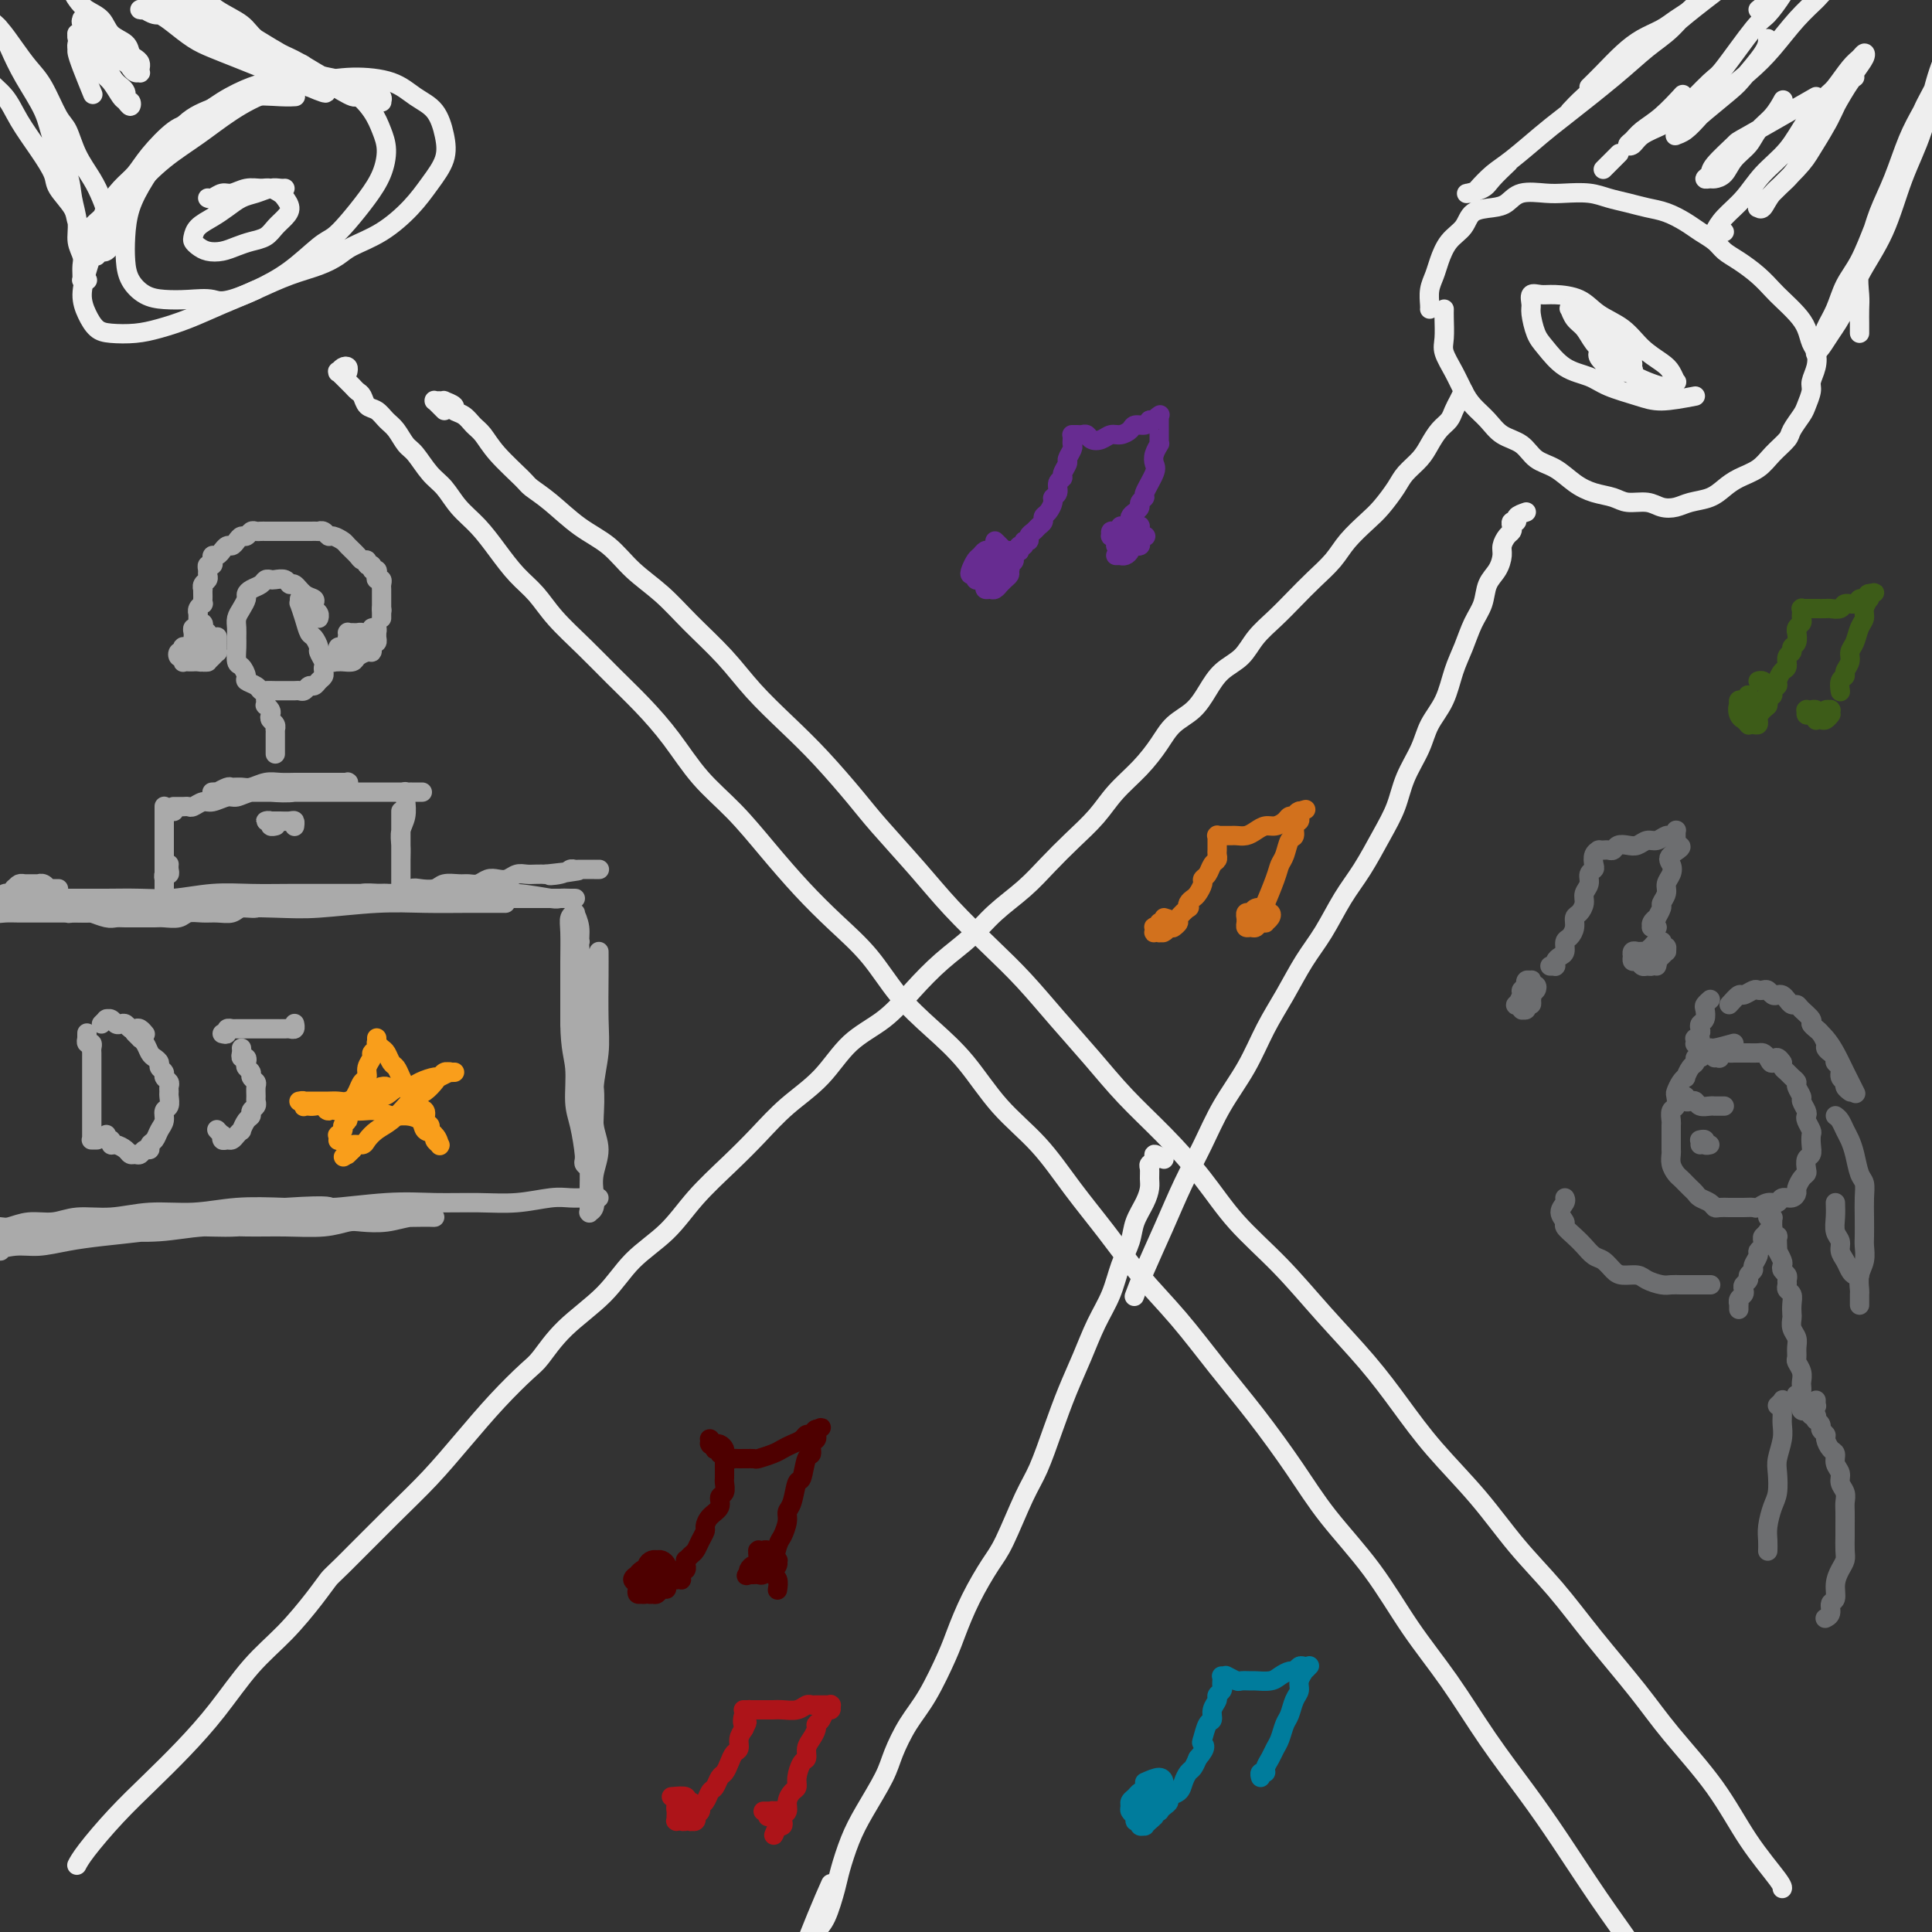 <svg viewBox='0 0 400 400' version='1.1' xmlns='http://www.w3.org/2000/svg' xmlns:xlink='http://www.w3.org/1999/xlink'><rect x="0" y="0" width="400" height="400" fill="#333333" stroke="none"/><g fill='none' stroke='#EEEEEE' stroke-width='4' stroke-linecap='round' stroke-linejoin='round'><path d='M20,53c-0.419,-0.358 -0.837,-0.715 -1,-1c-0.163,-0.285 -0.070,-0.497 0,-1c0.070,-0.503 0.119,-1.296 0,-2c-0.119,-0.704 -0.404,-1.318 0,-2c0.404,-0.682 1.499,-1.433 2,-2c0.501,-0.567 0.409,-0.951 1,-2c0.591,-1.049 1.864,-2.765 3,-4c1.136,-1.235 2.136,-1.989 3,-3c0.864,-1.011 1.592,-2.277 3,-4c1.408,-1.723 3.496,-3.901 5,-5c1.504,-1.099 2.423,-1.117 4,-2c1.577,-0.883 3.813,-2.630 6,-4c2.187,-1.370 4.324,-2.363 6,-3c1.676,-0.637 2.889,-0.919 5,-1c2.111,-0.081 5.118,0.039 7,0c1.882,-0.039 2.638,-0.238 4,0c1.362,0.238 3.330,0.912 5,2c1.670,1.088 3.042,2.589 4,4c0.958,1.411 1.502,2.730 2,4c0.498,1.270 0.951,2.491 1,4c0.049,1.509 -0.305,3.308 -1,5c-0.695,1.692 -1.730,3.278 -3,5c-1.270,1.722 -2.774,3.581 -4,5c-1.226,1.419 -2.174,2.399 -3,3c-0.826,0.601 -1.531,0.822 -3,2c-1.469,1.178 -3.701,3.313 -6,5c-2.299,1.687 -4.665,2.925 -7,4c-2.335,1.075 -4.638,1.987 -7,3c-2.362,1.013 -4.782,2.126 -7,3c-2.218,0.874 -4.233,1.508 -6,2c-1.767,0.492 -3.287,0.843 -5,1c-1.713,0.157 -3.619,0.122 -5,0c-1.381,-0.122 -2.236,-0.330 -3,-1c-0.764,-0.670 -1.436,-1.801 -2,-3c-0.564,-1.199 -1.020,-2.465 -1,-4c0.020,-1.535 0.516,-3.340 1,-5c0.484,-1.660 0.956,-3.174 2,-5c1.044,-1.826 2.660,-3.965 4,-6c1.340,-2.035 2.402,-3.966 4,-6c1.598,-2.034 3.730,-4.169 6,-6c2.270,-1.831 4.676,-3.356 7,-5c2.324,-1.644 4.564,-3.406 7,-5c2.436,-1.594 5.067,-3.020 8,-4c2.933,-0.980 6.168,-1.513 9,-2c2.832,-0.487 5.259,-0.928 8,-1c2.741,-0.072 5.794,0.227 8,1c2.206,0.773 3.563,2.022 5,3c1.437,0.978 2.953,1.684 4,3c1.047,1.316 1.626,3.241 2,5c0.374,1.759 0.543,3.353 0,5c-0.543,1.647 -1.796,3.347 -3,5c-1.204,1.653 -2.357,3.258 -4,5c-1.643,1.742 -3.774,3.621 -6,5c-2.226,1.379 -4.547,2.259 -6,3c-1.453,0.741 -2.039,1.343 -3,2c-0.961,0.657 -2.297,1.369 -4,2c-1.703,0.631 -3.772,1.180 -6,2c-2.228,0.820 -4.614,1.910 -7,3'/><path d='M53,60c-6.753,3.085 -7.634,2.296 -9,2c-1.366,-0.296 -3.217,-0.101 -5,0c-1.783,0.101 -3.497,0.108 -5,0c-1.503,-0.108 -2.793,-0.330 -4,-1c-1.207,-0.670 -2.329,-1.787 -3,-3c-0.671,-1.213 -0.890,-2.520 -1,-4c-0.110,-1.480 -0.110,-3.131 0,-5c0.110,-1.869 0.331,-3.956 1,-6c0.669,-2.044 1.785,-4.044 3,-6c1.215,-1.956 2.527,-3.869 4,-6c1.473,-2.131 3.106,-4.480 5,-6c1.894,-1.520 4.049,-2.211 6,-3c1.951,-0.789 3.698,-1.675 6,-2c2.302,-0.325 5.158,-0.087 7,0c1.842,0.087 2.669,0.025 3,0c0.331,-0.025 0.165,-0.012 0,0'/><path d='M18,58c-0.030,0.000 -0.061,0.001 0,0c0.061,-0.001 0.212,-0.002 0,0c-0.212,0.002 -0.789,0.009 -1,0c-0.211,-0.009 -0.055,-0.032 0,0c0.055,0.032 0.011,0.119 0,0c-0.011,-0.119 0.012,-0.446 0,-1c-0.012,-0.554 -0.059,-1.337 0,-2c0.059,-0.663 0.225,-1.206 0,-2c-0.225,-0.794 -0.841,-1.839 -1,-3c-0.159,-1.161 0.139,-2.440 0,-4c-0.139,-1.560 -0.715,-3.402 -1,-5c-0.285,-1.598 -0.278,-2.951 -1,-5c-0.722,-2.049 -2.171,-4.793 -3,-7c-0.829,-2.207 -1.038,-3.875 -2,-6c-0.962,-2.125 -2.678,-4.706 -4,-7c-1.322,-2.294 -2.249,-4.299 -3,-6c-0.751,-1.701 -1.325,-3.096 -2,-4c-0.675,-0.904 -1.449,-1.316 -2,-2c-0.551,-0.684 -0.877,-1.641 -1,-2c-0.123,-0.359 -0.042,-0.120 0,0c0.042,0.120 0.045,0.121 0,0c-0.045,-0.121 -0.136,-0.363 0,0c0.136,0.363 0.500,1.333 1,2c0.500,0.667 1.135,1.033 2,2c0.865,0.967 1.961,2.536 3,4c1.039,1.464 2.021,2.824 3,4c0.979,1.176 1.957,2.169 3,4c1.043,1.831 2.153,4.499 3,6c0.847,1.501 1.432,1.834 2,3c0.568,1.166 1.118,3.164 2,5c0.882,1.836 2.096,3.512 3,5c0.904,1.488 1.497,2.790 2,4c0.503,1.210 0.917,2.328 1,3c0.083,0.672 -0.163,0.899 0,2c0.163,1.101 0.735,3.077 1,4c0.265,0.923 0.223,0.792 0,1c-0.223,0.208 -0.627,0.754 -1,1c-0.373,0.246 -0.714,0.191 -1,0c-0.286,-0.191 -0.518,-0.520 -1,-1c-0.482,-0.480 -1.213,-1.113 -2,-2c-0.787,-0.887 -1.630,-2.027 -2,-3c-0.370,-0.973 -0.266,-1.778 -1,-3c-0.734,-1.222 -2.306,-2.861 -3,-4c-0.694,-1.139 -0.510,-1.777 -1,-3c-0.490,-1.223 -1.654,-3.032 -3,-5c-1.346,-1.968 -2.874,-4.094 -4,-6c-1.126,-1.906 -1.848,-3.590 -3,-5c-1.152,-1.410 -2.732,-2.545 -4,-4c-1.268,-1.455 -2.224,-3.231 -3,-5c-0.776,-1.769 -1.371,-3.532 -2,-5c-0.629,-1.468 -1.292,-2.641 -2,-4c-0.708,-1.359 -1.460,-2.904 -2,-4c-0.540,-1.096 -0.869,-1.742 -1,-2c-0.131,-0.258 -0.066,-0.129 0,0'/><path d='M75,18c0.390,0.309 0.781,0.619 1,1c0.219,0.381 0.267,0.835 0,1c-0.267,0.165 -0.848,0.041 -1,0c-0.152,-0.041 0.127,0.000 0,0c-0.127,-0.000 -0.658,-0.042 -1,0c-0.342,0.042 -0.496,0.166 -1,0c-0.504,-0.166 -1.359,-0.624 -2,-1c-0.641,-0.376 -1.068,-0.670 -2,-1c-0.932,-0.330 -2.368,-0.696 -3,-1c-0.632,-0.304 -0.460,-0.546 -1,-1c-0.540,-0.454 -1.792,-1.121 -3,-2c-1.208,-0.879 -2.371,-1.969 -4,-3c-1.629,-1.031 -3.725,-2.002 -5,-3c-1.275,-0.998 -1.728,-2.021 -3,-3c-1.272,-0.979 -3.363,-1.912 -5,-3c-1.637,-1.088 -2.822,-2.330 -4,-3c-1.178,-0.670 -2.351,-0.770 -3,-1c-0.649,-0.230 -0.775,-0.592 -1,-1c-0.225,-0.408 -0.550,-0.863 -1,-1c-0.450,-0.137 -1.026,0.045 -1,0c0.026,-0.045 0.656,-0.319 1,0c0.344,0.319 0.404,1.229 1,2c0.596,0.771 1.727,1.404 3,2c1.273,0.596 2.686,1.154 4,2c1.314,0.846 2.529,1.978 4,3c1.471,1.022 3.198,1.933 5,3c1.802,1.067 3.680,2.289 5,3c1.320,0.711 2.083,0.911 4,2c1.917,1.089 4.987,3.066 7,4c2.013,0.934 2.970,0.825 4,1c1.030,0.175 2.134,0.633 3,1c0.866,0.367 1.495,0.644 2,1c0.505,0.356 0.887,0.791 1,1c0.113,0.209 -0.041,0.193 0,0c0.041,-0.193 0.279,-0.563 0,-1c-0.279,-0.437 -1.075,-0.942 -2,-1c-0.925,-0.058 -1.979,0.331 -3,0c-1.021,-0.331 -2.009,-1.383 -3,-2c-0.991,-0.617 -1.986,-0.798 -3,-1c-1.014,-0.202 -2.049,-0.425 -3,-1c-0.951,-0.575 -1.818,-1.502 -3,-2c-1.182,-0.498 -2.679,-0.566 -4,-1c-1.321,-0.434 -2.468,-1.233 -4,-2c-1.532,-0.767 -3.450,-1.502 -5,-2c-1.550,-0.498 -2.732,-0.759 -4,-1c-1.268,-0.241 -2.621,-0.461 -4,-1c-1.379,-0.539 -2.785,-1.398 -4,-2c-1.215,-0.602 -2.239,-0.946 -3,-1c-0.761,-0.054 -1.260,0.181 -2,0c-0.740,-0.181 -1.720,-0.778 -2,-1c-0.280,-0.222 0.139,-0.069 0,0c-0.139,0.069 -0.838,0.053 -1,0c-0.162,-0.053 0.213,-0.141 1,0c0.787,0.141 1.988,0.513 3,1c1.012,0.487 1.837,1.089 3,2c1.163,0.911 2.664,2.132 4,3c1.336,0.868 2.508,1.384 4,2c1.492,0.616 3.306,1.331 5,2c1.694,0.669 3.268,1.293 5,2c1.732,0.707 3.620,1.498 5,2c1.380,0.502 2.251,0.715 3,1c0.749,0.285 1.374,0.643 2,1'/><path d='M64,18c5.704,2.478 2.964,0.672 2,0c-0.964,-0.672 -0.151,-0.210 0,0c0.151,0.210 -0.359,0.166 -1,0c-0.641,-0.166 -1.413,-0.456 -2,-1c-0.587,-0.544 -0.990,-1.342 -2,-2c-1.010,-0.658 -2.627,-1.177 -4,-2c-1.373,-0.823 -2.502,-1.949 -4,-3c-1.498,-1.051 -3.365,-2.026 -5,-3c-1.635,-0.974 -3.038,-1.949 -5,-3c-1.962,-1.051 -4.482,-2.180 -6,-3c-1.518,-0.820 -2.034,-1.330 -4,-2c-1.966,-0.670 -5.381,-1.500 -7,-2c-1.619,-0.500 -1.443,-0.670 -2,-1c-0.557,-0.330 -1.848,-0.818 -3,-1c-1.152,-0.182 -2.166,-0.057 -3,0c-0.834,0.057 -1.489,0.045 -2,0c-0.511,-0.045 -0.878,-0.125 -1,0c-0.122,0.125 0.002,0.455 0,1c-0.002,0.545 -0.129,1.305 0,2c0.129,0.695 0.514,1.327 1,2c0.486,0.673 1.072,1.388 2,2c0.928,0.612 2.199,1.120 3,2c0.801,0.880 1.133,2.133 2,3c0.867,0.867 2.271,1.347 3,2c0.729,0.653 0.784,1.481 1,2c0.216,0.519 0.594,0.731 1,1c0.406,0.269 0.842,0.594 1,1c0.158,0.406 0.040,0.894 0,1c-0.040,0.106 0.000,-0.171 0,0c-0.000,0.171 -0.040,0.790 0,1c0.040,0.210 0.159,0.012 0,0c-0.159,-0.012 -0.594,0.163 -1,0c-0.406,-0.163 -0.781,-0.662 -1,-1c-0.219,-0.338 -0.282,-0.514 -1,-1c-0.718,-0.486 -2.091,-1.283 -3,-2c-0.909,-0.717 -1.353,-1.355 -2,-2c-0.647,-0.645 -1.496,-1.296 -2,-2c-0.504,-0.704 -0.664,-1.462 -1,-2c-0.336,-0.538 -0.848,-0.857 -1,-1c-0.152,-0.143 0.056,-0.110 0,0c-0.056,0.110 -0.378,0.298 0,1c0.378,0.702 1.454,1.917 2,3c0.546,1.083 0.562,2.035 1,3c0.438,0.965 1.298,1.942 2,3c0.702,1.058 1.247,2.197 2,3c0.753,0.803 1.715,1.269 2,2c0.285,0.731 -0.108,1.725 0,2c0.108,0.275 0.716,-0.171 1,0c0.284,0.171 0.242,0.959 0,1c-0.242,0.041 -0.684,-0.664 -1,-1c-0.316,-0.336 -0.504,-0.302 -1,-1c-0.496,-0.698 -1.298,-2.127 -2,-3c-0.702,-0.873 -1.302,-1.190 -2,-2c-0.698,-0.810 -1.494,-2.112 -2,-3c-0.506,-0.888 -0.724,-1.363 -1,-2c-0.276,-0.637 -0.611,-1.436 -1,-2c-0.389,-0.564 -0.834,-0.891 -1,-1c-0.166,-0.109 -0.055,0.002 0,0c0.055,-0.002 0.053,-0.116 0,0c-0.053,0.116 -0.158,0.462 0,1c0.158,0.538 0.579,1.269 1,2'/><path d='M17,10c-1.365,-1.739 0.223,-0.088 1,1c0.777,1.088 0.744,1.612 1,2c0.256,0.388 0.800,0.641 1,1c0.200,0.359 0.054,0.825 0,1c-0.054,0.175 -0.018,0.058 0,0c0.018,-0.058 0.016,-0.056 0,0c-0.016,0.056 -0.045,0.165 0,0c0.045,-0.165 0.166,-0.603 0,-1c-0.166,-0.397 -0.619,-0.752 -1,-1c-0.381,-0.248 -0.690,-0.389 -1,-1c-0.310,-0.611 -0.619,-1.692 -1,-2c-0.381,-0.308 -0.832,0.159 -1,0c-0.168,-0.159 -0.052,-0.942 0,-1c0.052,-0.058 0.039,0.609 0,1c-0.039,0.391 -0.103,0.507 0,1c0.103,0.493 0.374,1.364 1,3c0.626,1.636 1.607,4.039 2,5c0.393,0.961 0.196,0.481 0,0'/><path d='M72,77c0.082,-0.393 0.165,-0.786 0,-1c-0.165,-0.214 -0.576,-0.250 -1,0c-0.424,0.250 -0.861,0.784 -1,1c-0.139,0.216 0.018,0.113 0,0c-0.018,-0.113 -0.212,-0.238 0,0c0.212,0.238 0.830,0.837 1,1c0.170,0.163 -0.109,-0.112 0,0c0.109,0.112 0.606,0.611 1,1c0.394,0.389 0.686,0.667 1,1c0.314,0.333 0.650,0.723 1,1c0.350,0.277 0.712,0.443 1,1c0.288,0.557 0.500,1.504 1,2c0.500,0.496 1.288,0.540 2,1c0.712,0.460 1.348,1.338 2,2c0.652,0.662 1.318,1.110 2,2c0.682,0.890 1.378,2.222 2,3c0.622,0.778 1.170,1.000 2,2c0.830,1.000 1.943,2.776 3,4c1.057,1.224 2.056,1.895 3,3c0.944,1.105 1.831,2.643 3,4c1.169,1.357 2.621,2.532 4,4c1.379,1.468 2.685,3.231 4,5c1.315,1.769 2.640,3.546 4,5c1.360,1.454 2.757,2.585 4,4c1.243,1.415 2.333,3.113 4,5c1.667,1.887 3.910,3.963 6,6c2.090,2.037 4.027,4.037 6,6c1.973,1.963 3.982,3.891 6,6c2.018,2.109 4.046,4.400 6,7c1.954,2.600 3.833,5.509 6,8c2.167,2.491 4.623,4.564 7,7c2.377,2.436 4.675,5.234 7,8c2.325,2.766 4.679,5.501 7,8c2.321,2.499 4.611,4.762 7,7c2.389,2.238 4.877,4.452 7,7c2.123,2.548 3.882,5.430 6,8c2.118,2.570 4.595,4.827 7,7c2.405,2.173 4.739,4.262 7,7c2.261,2.738 4.450,6.126 7,9c2.550,2.874 5.460,5.233 8,8c2.540,2.767 4.711,5.941 7,9c2.289,3.059 4.696,6.004 7,9c2.304,2.996 4.505,6.044 7,9c2.495,2.956 5.282,5.819 8,9c2.718,3.181 5.365,6.680 8,10c2.635,3.320 5.258,6.460 8,10c2.742,3.540 5.602,7.481 8,11c2.398,3.519 4.333,6.618 7,10c2.667,3.382 6.067,7.048 9,11c2.933,3.952 5.401,8.189 8,12c2.599,3.811 5.330,7.195 8,11c2.670,3.805 5.279,8.033 8,12c2.721,3.967 5.555,7.675 8,11c2.445,3.325 4.501,6.266 7,10c2.499,3.734 5.441,8.261 8,12c2.559,3.739 4.735,6.691 7,10c2.265,3.309 4.618,6.975 7,10c2.382,3.025 4.793,5.409 7,8c2.207,2.591 4.210,5.390 6,8c1.790,2.610 3.369,5.031 4,6c0.631,0.969 0.316,0.484 0,0'/><path d='M92,85c-0.453,-0.453 -0.906,-0.906 -1,-1c-0.094,-0.094 0.170,0.171 0,0c-0.170,-0.171 -0.774,-0.778 -1,-1c-0.226,-0.222 -0.074,-0.060 0,0c0.074,0.060 0.071,0.016 0,0c-0.071,-0.016 -0.211,-0.004 0,0c0.211,0.004 0.772,0.000 1,0c0.228,-0.000 0.122,0.003 0,0c-0.122,-0.003 -0.258,-0.012 0,0c0.258,0.012 0.912,0.044 1,0c0.088,-0.044 -0.391,-0.163 0,0c0.391,0.163 1.652,0.609 2,1c0.348,0.391 -0.215,0.728 0,1c0.215,0.272 1.210,0.479 2,1c0.790,0.521 1.376,1.357 2,2c0.624,0.643 1.288,1.093 2,2c0.712,0.907 1.473,2.269 3,4c1.527,1.731 3.822,3.830 5,5c1.178,1.170 1.240,1.411 2,2c0.760,0.589 2.218,1.527 4,3c1.782,1.473 3.888,3.480 6,5c2.112,1.520 4.230,2.554 6,4c1.770,1.446 3.191,3.304 5,5c1.809,1.696 4.004,3.228 6,5c1.996,1.772 3.791,3.783 6,6c2.209,2.217 4.832,4.641 7,7c2.168,2.359 3.882,4.654 6,7c2.118,2.346 4.641,4.744 7,7c2.359,2.256 4.553,4.372 7,7c2.447,2.628 5.146,5.769 7,8c1.854,2.231 2.864,3.553 5,6c2.136,2.447 5.398,6.021 8,9c2.602,2.979 4.543,5.364 7,8c2.457,2.636 5.431,5.521 8,8c2.569,2.479 4.732,4.550 7,7c2.268,2.450 4.639,5.278 7,8c2.361,2.722 4.711,5.337 7,8c2.289,2.663 4.517,5.373 7,8c2.483,2.627 5.220,5.171 8,8c2.780,2.829 5.603,5.944 8,9c2.397,3.056 4.369,6.054 7,9c2.631,2.946 5.922,5.841 9,9c3.078,3.159 5.945,6.581 9,10c3.055,3.419 6.299,6.834 9,10c2.701,3.166 4.860,6.082 7,9c2.140,2.918 4.263,5.836 7,9c2.737,3.164 6.089,6.574 9,10c2.911,3.426 5.380,6.869 8,10c2.620,3.131 5.392,5.950 8,9c2.608,3.050 5.052,6.332 8,10c2.948,3.668 6.401,7.721 9,11c2.599,3.279 4.342,5.782 7,9c2.658,3.218 6.229,7.149 9,11c2.771,3.851 4.743,7.620 7,11c2.257,3.380 4.800,6.372 6,8c1.200,1.628 1.057,1.894 1,2c-0.057,0.106 -0.029,0.053 0,0'/><path d='M299,64c-0.013,0.458 -0.025,0.916 0,2c0.025,1.084 0.089,2.793 0,4c-0.089,1.207 -0.330,1.912 0,3c0.330,1.088 1.231,2.561 2,4c0.769,1.439 1.406,2.846 2,4c0.594,1.154 1.144,2.056 2,3c0.856,0.944 2.017,1.928 3,3c0.983,1.072 1.788,2.230 3,3c1.212,0.770 2.830,1.152 4,2c1.170,0.848 1.892,2.163 3,3c1.108,0.837 2.602,1.195 4,2c1.398,0.805 2.699,2.057 4,3c1.301,0.943 2.602,1.577 4,2c1.398,0.423 2.891,0.636 4,1c1.109,0.364 1.832,0.879 3,1c1.168,0.121 2.781,-0.152 4,0c1.219,0.152 2.045,0.728 3,1c0.955,0.272 2.039,0.238 3,0c0.961,-0.238 1.797,-0.682 3,-1c1.203,-0.318 2.772,-0.511 4,-1c1.228,-0.489 2.116,-1.276 3,-2c0.884,-0.724 1.766,-1.386 3,-2c1.234,-0.614 2.821,-1.180 4,-2c1.179,-0.820 1.951,-1.895 3,-3c1.049,-1.105 2.376,-2.239 3,-3c0.624,-0.761 0.544,-1.148 1,-2c0.456,-0.852 1.446,-2.170 2,-3c0.554,-0.830 0.671,-1.171 1,-2c0.329,-0.829 0.870,-2.147 1,-3c0.130,-0.853 -0.150,-1.243 0,-2c0.150,-0.757 0.729,-1.882 1,-3c0.271,-1.118 0.235,-2.229 0,-3c-0.235,-0.771 -0.667,-1.203 -1,-2c-0.333,-0.797 -0.566,-1.959 -1,-3c-0.434,-1.041 -1.067,-1.959 -2,-3c-0.933,-1.041 -2.165,-2.204 -3,-3c-0.835,-0.796 -1.272,-1.224 -2,-2c-0.728,-0.776 -1.745,-1.898 -3,-3c-1.255,-1.102 -2.747,-2.182 -4,-3c-1.253,-0.818 -2.267,-1.375 -3,-2c-0.733,-0.625 -1.185,-1.319 -2,-2c-0.815,-0.681 -1.992,-1.348 -3,-2c-1.008,-0.652 -1.848,-1.288 -3,-2c-1.152,-0.712 -2.617,-1.501 -4,-2c-1.383,-0.499 -2.684,-0.708 -4,-1c-1.316,-0.292 -2.647,-0.666 -4,-1c-1.353,-0.334 -2.729,-0.627 -4,-1c-1.271,-0.373 -2.437,-0.825 -4,-1c-1.563,-0.175 -3.523,-0.072 -5,0c-1.477,0.072 -2.472,0.112 -4,0c-1.528,-0.112 -3.587,-0.375 -5,0c-1.413,0.375 -2.178,1.387 -3,2c-0.822,0.613 -1.702,0.828 -3,1c-1.298,0.172 -3.016,0.300 -4,1c-0.984,0.700 -1.234,1.972 -2,3c-0.766,1.028 -2.048,1.813 -3,3c-0.952,1.187 -1.576,2.777 -2,4c-0.424,1.223 -0.650,2.079 -1,3c-0.350,0.921 -0.826,1.907 -1,3c-0.174,1.093 -0.047,2.294 0,3c0.047,0.706 0.013,0.916 0,1c-0.013,0.084 -0.007,0.042 0,0'/><path d='M329,18c0.909,-0.893 1.818,-1.786 3,-3c1.182,-1.214 2.639,-2.748 4,-4c1.361,-1.252 2.628,-2.220 4,-3c1.372,-0.780 2.851,-1.372 4,-2c1.149,-0.628 1.968,-1.292 3,-2c1.032,-0.708 2.278,-1.460 3,-2c0.722,-0.540 0.921,-0.869 1,-1c0.079,-0.131 0.040,-0.066 0,0'/><path d='M325,23c0.791,-0.850 1.583,-1.701 3,-3c1.417,-1.299 3.460,-3.047 6,-5c2.540,-1.953 5.577,-4.110 8,-6c2.423,-1.890 4.232,-3.514 6,-5c1.768,-1.486 3.493,-2.833 5,-4c1.507,-1.167 2.794,-2.153 4,-3c1.206,-0.847 2.331,-1.553 3,-2c0.669,-0.447 0.882,-0.635 1,-1c0.118,-0.365 0.139,-0.909 0,-1c-0.139,-0.091 -0.440,0.270 -1,1c-0.560,0.730 -1.379,1.829 -3,3c-1.621,1.171 -4.044,2.414 -6,4c-1.956,1.586 -3.444,3.514 -5,5c-1.556,1.486 -3.179,2.530 -5,4c-1.821,1.470 -3.841,3.365 -7,6c-3.159,2.635 -7.456,6.009 -10,8c-2.544,1.991 -3.336,2.600 -5,4c-1.664,1.400 -4.200,3.590 -6,5c-1.800,1.410 -2.863,2.039 -4,3c-1.137,0.961 -2.347,2.255 -3,3c-0.653,0.745 -0.749,0.941 -1,1c-0.251,0.059 -0.659,-0.020 -1,0c-0.341,0.020 -0.616,0.138 0,0c0.616,-0.138 2.124,-0.532 3,-1c0.876,-0.468 1.120,-1.011 2,-2c0.880,-0.989 2.394,-2.426 3,-3c0.606,-0.574 0.303,-0.287 0,0'/><path d='M385,69c-0.001,-0.384 -0.002,-0.768 0,-1c0.002,-0.232 0.007,-0.311 0,-1c-0.007,-0.689 -0.025,-1.988 0,-3c0.025,-1.012 0.093,-1.737 0,-3c-0.093,-1.263 -0.345,-3.064 0,-5c0.345,-1.936 1.288,-4.007 2,-6c0.712,-1.993 1.192,-3.907 2,-6c0.808,-2.093 1.945,-4.363 3,-7c1.055,-2.637 2.027,-5.639 3,-8c0.973,-2.361 1.948,-4.079 3,-6c1.052,-1.921 2.181,-4.044 3,-6c0.819,-1.956 1.329,-3.744 2,-5c0.671,-1.256 1.502,-1.980 2,-3c0.498,-1.020 0.664,-2.335 1,-3c0.336,-0.665 0.844,-0.679 1,-1c0.156,-0.321 -0.040,-0.947 0,-1c0.040,-0.053 0.317,0.468 0,1c-0.317,0.532 -1.228,1.075 -2,2c-0.772,0.925 -1.407,2.230 -2,4c-0.593,1.770 -1.145,4.004 -2,6c-0.855,1.996 -2.014,3.755 -3,6c-0.986,2.245 -1.801,4.977 -3,8c-1.199,3.023 -2.782,6.338 -4,9c-1.218,2.662 -2.070,4.669 -3,7c-0.930,2.331 -1.937,4.984 -3,7c-1.063,2.016 -2.183,3.395 -3,5c-0.817,1.605 -1.330,3.436 -2,5c-0.670,1.564 -1.498,2.862 -2,4c-0.502,1.138 -0.680,2.115 -1,3c-0.320,0.885 -0.784,1.677 -1,2c-0.216,0.323 -0.184,0.176 0,0c0.184,-0.176 0.520,-0.380 1,-1c0.480,-0.620 1.103,-1.657 2,-3c0.897,-1.343 2.067,-2.994 3,-5c0.933,-2.006 1.628,-4.369 3,-7c1.372,-2.631 3.421,-5.532 5,-9c1.579,-3.468 2.687,-7.505 4,-11c1.313,-3.495 2.831,-6.448 4,-10c1.169,-3.552 1.987,-7.705 3,-11c1.013,-3.295 2.219,-5.734 3,-8c0.781,-2.266 1.138,-4.359 2,-6c0.862,-1.641 2.231,-2.832 3,-4c0.769,-1.168 0.938,-2.315 1,-3c0.062,-0.685 0.018,-0.910 0,-1c-0.018,-0.090 -0.009,-0.045 0,0'/><path d='M332,35c-0.054,0.054 -0.107,0.107 0,0c0.107,-0.107 0.375,-0.375 1,-1c0.625,-0.625 1.607,-1.607 2,-2c0.393,-0.393 0.196,-0.196 0,0'/><path d='M364,2c2.002,-1.585 4.005,-3.171 5,-4c0.995,-0.829 0.983,-0.902 1,-1c0.017,-0.098 0.064,-0.222 0,0c-0.064,0.222 -0.240,0.790 -1,2c-0.760,1.210 -2.104,3.062 -3,4c-0.896,0.938 -1.344,0.961 -3,3c-1.656,2.039 -4.520,6.093 -6,8c-1.480,1.907 -1.576,1.667 -3,3c-1.424,1.333 -4.176,4.239 -6,6c-1.824,1.761 -2.721,2.379 -4,3c-1.279,0.621 -2.941,1.247 -4,2c-1.059,0.753 -1.516,1.634 -2,2c-0.484,0.366 -0.994,0.216 -1,0c-0.006,-0.216 0.493,-0.500 1,-1c0.507,-0.500 1.023,-1.216 2,-2c0.977,-0.784 2.417,-1.634 4,-3c1.583,-1.366 3.309,-3.247 4,-4c0.691,-0.753 0.345,-0.376 0,0'/><path d='M366,8c-0.012,0.753 -0.025,1.506 -1,3c-0.975,1.494 -2.913,3.727 -4,5c-1.087,1.273 -1.324,1.584 -3,3c-1.676,1.416 -4.790,3.935 -6,5c-1.210,1.065 -0.515,0.676 -1,1c-0.485,0.324 -2.149,1.360 -3,2c-0.851,0.640 -0.887,0.882 -1,1c-0.113,0.118 -0.303,0.111 0,0c0.303,-0.111 1.097,-0.327 2,-1c0.903,-0.673 1.914,-1.803 3,-3c1.086,-1.197 2.249,-2.460 4,-4c1.751,-1.540 4.092,-3.357 6,-5c1.908,-1.643 3.384,-3.113 5,-5c1.616,-1.887 3.372,-4.190 5,-6c1.628,-1.810 3.130,-3.126 4,-4c0.870,-0.874 1.110,-1.306 2,-2c0.890,-0.694 2.432,-1.648 3,-2c0.568,-0.352 0.162,-0.100 0,0c-0.162,0.100 -0.081,0.050 0,0'/><path d='M376,20c-5.693,3.262 -11.387,6.524 -14,8c-2.613,1.476 -2.147,1.166 -3,2c-0.853,0.834 -3.025,2.812 -4,4c-0.975,1.188 -0.752,1.585 -1,2c-0.248,0.415 -0.965,0.848 -1,1c-0.035,0.152 0.614,0.021 1,0c0.386,-0.021 0.511,0.066 1,0c0.489,-0.066 1.342,-0.285 2,-1c0.658,-0.715 1.122,-1.926 2,-3c0.878,-1.074 2.169,-2.012 3,-3c0.831,-0.988 1.202,-2.028 2,-3c0.798,-0.972 2.022,-1.877 3,-3c0.978,-1.123 1.708,-2.464 2,-3c0.292,-0.536 0.146,-0.268 0,0'/><path d='M357,48c-0.319,-0.126 -0.637,-0.251 -1,0c-0.363,0.251 -0.770,0.879 -1,1c-0.230,0.121 -0.284,-0.265 0,-1c0.284,-0.735 0.907,-1.819 2,-3c1.093,-1.181 2.657,-2.460 4,-4c1.343,-1.540 2.466,-3.341 4,-5c1.534,-1.659 3.478,-3.176 5,-5c1.522,-1.824 2.621,-3.956 4,-6c1.379,-2.044 3.038,-4.002 4,-5c0.962,-0.998 1.226,-1.036 2,-2c0.774,-0.964 2.059,-2.853 3,-4c0.941,-1.147 1.539,-1.551 2,-2c0.461,-0.449 0.783,-0.941 1,-1c0.217,-0.059 0.327,0.316 0,1c-0.327,0.684 -1.090,1.677 -2,3c-0.910,1.323 -1.966,2.976 -3,5c-1.034,2.024 -2.045,4.421 -3,6c-0.955,1.579 -1.853,2.342 -3,4c-1.147,1.658 -2.543,4.210 -4,6c-1.457,1.790 -2.977,2.817 -4,4c-1.023,1.183 -1.550,2.522 -2,3c-0.450,0.478 -0.823,0.097 -1,0c-0.177,-0.097 -0.156,0.091 0,0c0.156,-0.091 0.449,-0.462 2,-2c1.551,-1.538 4.359,-4.244 6,-6c1.641,-1.756 2.114,-2.562 3,-4c0.886,-1.438 2.185,-3.510 3,-5c0.815,-1.490 1.146,-2.399 2,-4c0.854,-1.601 2.230,-3.892 3,-5c0.770,-1.108 0.934,-1.031 1,-1c0.066,0.031 0.033,0.015 0,0'/><path d='M351,82c-2.551,0.489 -5.101,0.978 -7,1c-1.899,0.022 -3.145,-0.424 -5,-1c-1.855,-0.576 -4.318,-1.283 -6,-2c-1.682,-0.717 -2.584,-1.446 -4,-2c-1.416,-0.554 -3.346,-0.935 -5,-2c-1.654,-1.065 -3.033,-2.815 -4,-4c-0.967,-1.185 -1.521,-1.806 -2,-3c-0.479,-1.194 -0.881,-2.961 -1,-4c-0.119,-1.039 0.047,-1.349 0,-2c-0.047,-0.651 -0.307,-1.643 0,-2c0.307,-0.357 1.180,-0.077 2,0c0.820,0.077 1.586,-0.048 3,0c1.414,0.048 3.474,0.268 5,1c1.526,0.732 2.517,1.977 4,3c1.483,1.023 3.459,1.823 5,3c1.541,1.177 2.648,2.731 4,4c1.352,1.269 2.948,2.253 4,3c1.052,0.747 1.558,1.259 2,2c0.442,0.741 0.818,1.713 1,2c0.182,0.287 0.170,-0.110 0,0c-0.170,0.110 -0.499,0.728 -1,1c-0.501,0.272 -1.174,0.197 -2,0c-0.826,-0.197 -1.807,-0.518 -3,-1c-1.193,-0.482 -2.599,-1.126 -4,-2c-1.401,-0.874 -2.796,-1.979 -4,-3c-1.204,-1.021 -2.218,-1.958 -3,-3c-0.782,-1.042 -1.332,-2.189 -2,-3c-0.668,-0.811 -1.455,-1.286 -2,-2c-0.545,-0.714 -0.847,-1.668 -1,-2c-0.153,-0.332 -0.155,-0.041 0,0c0.155,0.041 0.468,-0.169 1,0c0.532,0.169 1.284,0.716 2,1c0.716,0.284 1.397,0.303 2,1c0.603,0.697 1.128,2.070 2,3c0.872,0.930 2.092,1.416 3,2c0.908,0.584 1.504,1.267 2,2c0.496,0.733 0.891,1.518 1,2c0.109,0.482 -0.067,0.663 0,1c0.067,0.337 0.378,0.830 0,1c-0.378,0.170 -1.446,0.017 -2,0c-0.554,-0.017 -0.593,0.100 -1,0c-0.407,-0.100 -1.181,-0.419 -2,-1c-0.819,-0.581 -1.682,-1.426 -2,-2c-0.318,-0.574 -0.091,-0.878 0,-1c0.091,-0.122 0.045,-0.061 0,0'/><path d='M43,41c0.238,0.122 0.476,0.243 1,0c0.524,-0.243 1.333,-0.851 2,-1c0.667,-0.149 1.191,0.159 2,0c0.809,-0.159 1.904,-0.787 3,-1c1.096,-0.213 2.193,-0.013 3,0c0.807,0.013 1.324,-0.162 2,0c0.676,0.162 1.509,0.662 2,1c0.491,0.338 0.638,0.514 1,1c0.362,0.486 0.939,1.282 1,2c0.061,0.718 -0.395,1.358 -1,2c-0.605,0.642 -1.358,1.286 -2,2c-0.642,0.714 -1.173,1.499 -2,2c-0.827,0.501 -1.951,0.720 -3,1c-1.049,0.280 -2.022,0.622 -3,1c-0.978,0.378 -1.961,0.793 -3,1c-1.039,0.207 -2.133,0.207 -3,0c-0.867,-0.207 -1.505,-0.622 -2,-1c-0.495,-0.378 -0.845,-0.720 -1,-1c-0.155,-0.280 -0.113,-0.499 0,-1c0.113,-0.501 0.298,-1.286 1,-2c0.702,-0.714 1.921,-1.358 3,-2c1.079,-0.642 2.019,-1.282 3,-2c0.981,-0.718 2.004,-1.513 3,-2c0.996,-0.487 1.966,-0.666 3,-1c1.034,-0.334 2.134,-0.821 3,-1c0.866,-0.179 1.500,-0.048 2,0c0.500,0.048 0.865,0.013 1,0c0.135,-0.013 0.038,-0.004 0,0c-0.038,0.004 -0.019,0.002 0,0'/><path d='M303,81c-0.327,0.668 -0.654,1.337 -1,2c-0.346,0.663 -0.710,1.321 -1,2c-0.290,0.679 -0.504,1.378 -1,2c-0.496,0.622 -1.273,1.166 -2,2c-0.727,0.834 -1.405,1.960 -2,3c-0.595,1.040 -1.106,1.996 -2,3c-0.894,1.004 -2.172,2.057 -3,3c-0.828,0.943 -1.207,1.778 -2,3c-0.793,1.222 -2.000,2.833 -3,4c-1.000,1.167 -1.793,1.890 -3,3c-1.207,1.110 -2.829,2.607 -4,4c-1.171,1.393 -1.892,2.682 -3,4c-1.108,1.318 -2.602,2.663 -4,4c-1.398,1.337 -2.699,2.664 -4,4c-1.301,1.336 -2.603,2.681 -4,4c-1.397,1.319 -2.890,2.611 -4,4c-1.110,1.389 -1.837,2.874 -3,4c-1.163,1.126 -2.761,1.892 -4,3c-1.239,1.108 -2.118,2.557 -3,4c-0.882,1.443 -1.765,2.881 -3,4c-1.235,1.119 -2.822,1.919 -4,3c-1.178,1.081 -1.949,2.444 -3,4c-1.051,1.556 -2.384,3.304 -4,5c-1.616,1.696 -3.515,3.341 -5,5c-1.485,1.659 -2.557,3.331 -4,5c-1.443,1.669 -3.259,3.334 -5,5c-1.741,1.666 -3.409,3.332 -5,5c-1.591,1.668 -3.106,3.336 -5,5c-1.894,1.664 -4.167,3.323 -6,5c-1.833,1.677 -3.227,3.373 -5,5c-1.773,1.627 -3.924,3.186 -6,5c-2.076,1.814 -4.077,3.883 -6,6c-1.923,2.117 -3.770,4.280 -6,6c-2.230,1.720 -4.845,2.996 -7,5c-2.155,2.004 -3.849,4.736 -6,7c-2.151,2.264 -4.757,4.061 -7,6c-2.243,1.939 -4.122,4.021 -6,6c-1.878,1.979 -3.755,3.854 -6,6c-2.245,2.146 -4.858,4.564 -7,7c-2.142,2.436 -3.813,4.890 -6,7c-2.187,2.110 -4.890,3.875 -7,6c-2.110,2.125 -3.626,4.610 -6,7c-2.374,2.390 -5.606,4.685 -8,7c-2.394,2.315 -3.951,4.652 -5,6c-1.049,1.348 -1.590,1.709 -3,3c-1.410,1.291 -3.687,3.512 -6,6c-2.313,2.488 -4.660,5.242 -7,8c-2.340,2.758 -4.672,5.519 -7,8c-2.328,2.481 -4.651,4.682 -8,8c-3.349,3.318 -7.723,7.752 -10,10c-2.277,2.248 -2.455,2.311 -3,3c-0.545,0.689 -1.455,2.006 -3,4c-1.545,1.994 -3.723,4.667 -6,7c-2.277,2.333 -4.652,4.326 -7,7c-2.348,2.674 -4.671,6.028 -7,9c-2.329,2.972 -4.666,5.560 -7,8c-2.334,2.440 -4.664,4.731 -7,7c-2.336,2.269 -4.678,4.515 -7,7c-2.322,2.485 -4.625,5.207 -6,7c-1.375,1.793 -1.821,2.655 -2,3c-0.179,0.345 -0.089,0.172 0,0'/><path d='M316,106c-0.875,0.303 -1.750,0.606 -2,1c-0.250,0.394 0.127,0.878 0,1c-0.127,0.122 -0.756,-0.119 -1,0c-0.244,0.119 -0.103,0.597 0,1c0.103,0.403 0.169,0.730 0,1c-0.169,0.270 -0.574,0.483 -1,1c-0.426,0.517 -0.873,1.338 -1,2c-0.127,0.662 0.065,1.165 0,2c-0.065,0.835 -0.387,2.000 -1,3c-0.613,1.000 -1.515,1.833 -2,3c-0.485,1.167 -0.551,2.667 -1,4c-0.449,1.333 -1.279,2.498 -2,4c-0.721,1.502 -1.333,3.341 -2,5c-0.667,1.659 -1.390,3.138 -2,5c-0.610,1.862 -1.107,4.107 -2,6c-0.893,1.893 -2.181,3.434 -3,5c-0.819,1.566 -1.170,3.156 -2,5c-0.830,1.844 -2.140,3.943 -3,6c-0.860,2.057 -1.272,4.072 -2,6c-0.728,1.928 -1.772,3.770 -3,6c-1.228,2.230 -2.638,4.850 -4,7c-1.362,2.150 -2.675,3.832 -4,6c-1.325,2.168 -2.664,4.821 -4,7c-1.336,2.179 -2.671,3.882 -4,6c-1.329,2.118 -2.651,4.651 -4,7c-1.349,2.349 -2.723,4.516 -4,7c-1.277,2.484 -2.455,5.287 -4,8c-1.545,2.713 -3.457,5.337 -5,8c-1.543,2.663 -2.719,5.366 -4,8c-1.281,2.634 -2.669,5.200 -4,8c-1.331,2.800 -2.604,5.833 -4,9c-1.396,3.167 -2.914,6.468 -4,9c-1.086,2.532 -1.739,4.295 -2,5c-0.261,0.705 -0.131,0.353 0,0'/><path d='M172,390c-0.822,1.844 -1.644,3.689 -3,7c-1.356,3.311 -3.244,8.089 -4,10c-0.756,1.911 -0.378,0.956 0,0'/><path d='M241,240c-0.876,-0.510 -1.751,-1.020 -2,-1c-0.249,0.020 0.130,0.571 0,1c-0.130,0.429 -0.769,0.736 -1,1c-0.231,0.264 -0.055,0.485 0,1c0.055,0.515 -0.012,1.322 0,2c0.012,0.678 0.102,1.225 0,2c-0.102,0.775 -0.397,1.777 -1,3c-0.603,1.223 -1.515,2.667 -2,4c-0.485,1.333 -0.541,2.557 -1,4c-0.459,1.443 -1.319,3.107 -2,5c-0.681,1.893 -1.182,4.015 -2,6c-0.818,1.985 -1.951,3.833 -3,6c-1.049,2.167 -2.012,4.654 -3,7c-0.988,2.346 -2.001,4.550 -3,7c-0.999,2.450 -1.985,5.146 -3,8c-1.015,2.854 -2.060,5.867 -3,8c-0.940,2.133 -1.775,3.386 -3,6c-1.225,2.614 -2.840,6.590 -4,9c-1.160,2.410 -1.864,3.256 -3,5c-1.136,1.744 -2.705,4.386 -4,7c-1.295,2.614 -2.315,5.199 -3,7c-0.685,1.801 -1.035,2.817 -2,5c-0.965,2.183 -2.544,5.531 -4,8c-1.456,2.469 -2.788,4.058 -4,6c-1.212,1.942 -2.304,4.235 -3,6c-0.696,1.765 -0.998,3.001 -2,5c-1.002,1.999 -2.705,4.763 -4,7c-1.295,2.237 -2.182,3.949 -3,6c-0.818,2.051 -1.568,4.442 -2,6c-0.432,1.558 -0.547,2.285 -1,4c-0.453,1.715 -1.245,4.418 -2,6c-0.755,1.582 -1.472,2.041 -2,3c-0.528,0.959 -0.865,2.417 -1,3c-0.135,0.583 -0.067,0.292 0,0'/></g>
<g fill='none' stroke='#AAAAAA' stroke-width='4' stroke-linecap='round' stroke-linejoin='round'><path d='M4,185c0.008,0.008 0.016,0.016 0,0c-0.016,-0.016 -0.057,-0.057 0,0c0.057,0.057 0.211,0.211 0,0c-0.211,-0.211 -0.789,-0.789 -1,-1c-0.211,-0.211 -0.057,-0.057 0,0c0.057,0.057 0.015,0.015 0,0c-0.015,-0.015 -0.005,-0.005 0,0c0.005,0.005 0.004,0.005 0,0c-0.004,-0.005 -0.012,-0.016 0,0c0.012,0.016 0.045,0.060 0,0c-0.045,-0.060 -0.166,-0.222 0,0c0.166,0.222 0.621,0.829 1,1c0.379,0.171 0.682,-0.094 1,0c0.318,0.094 0.651,0.546 1,1c0.349,0.454 0.714,0.910 1,1c0.286,0.090 0.494,-0.186 1,0c0.506,0.186 1.309,0.835 2,1c0.691,0.165 1.268,-0.153 2,0c0.732,0.153 1.617,0.777 2,1c0.383,0.223 0.263,0.046 1,0c0.737,-0.046 2.332,0.040 3,0c0.668,-0.040 0.408,-0.207 1,0c0.592,0.207 2.035,0.788 3,1c0.965,0.212 1.451,0.057 2,0c0.549,-0.057 1.162,-0.014 2,0c0.838,0.014 1.900,0.000 3,0c1.100,-0.000 2.237,0.014 3,0c0.763,-0.014 1.152,-0.057 2,0c0.848,0.057 2.157,0.212 3,0c0.843,-0.212 1.222,-0.793 2,-1c0.778,-0.207 1.956,-0.040 3,0c1.044,0.040 1.956,-0.045 3,0c1.044,0.045 2.221,0.222 3,0c0.779,-0.222 1.161,-0.843 2,-1c0.839,-0.157 2.135,0.150 3,0c0.865,-0.150 1.299,-0.758 2,-1c0.701,-0.242 1.668,-0.117 3,0c1.332,0.117 3.028,0.227 4,0c0.972,-0.227 1.219,-0.792 2,-1c0.781,-0.208 2.095,-0.060 3,0c0.905,0.060 1.401,0.030 2,0c0.599,-0.030 1.301,-0.061 2,0c0.699,0.061 1.393,0.213 2,0c0.607,-0.213 1.125,-0.793 2,-1c0.875,-0.207 2.106,-0.042 3,0c0.894,0.042 1.451,-0.040 2,0c0.549,0.040 1.091,0.203 2,0c0.909,-0.203 2.187,-0.772 3,-1c0.813,-0.228 1.162,-0.114 2,0c0.838,0.114 2.164,0.228 3,0c0.836,-0.228 1.183,-0.797 2,-1c0.817,-0.203 2.106,-0.041 3,0c0.894,0.041 1.394,-0.041 2,0c0.606,0.041 1.317,0.203 2,0c0.683,-0.203 1.338,-0.772 2,-1c0.662,-0.228 1.332,-0.114 2,0c0.668,0.114 1.334,0.227 2,0c0.666,-0.227 1.333,-0.793 2,-1c0.667,-0.207 1.333,-0.056 2,0c0.667,0.056 1.333,0.016 2,0c0.667,-0.016 1.333,-0.008 2,0'/><path d='M113,181c12.178,-1.409 4.624,-0.430 2,0c-2.624,0.430 -0.318,0.311 1,0c1.318,-0.311 1.650,-0.815 2,-1c0.350,-0.185 0.720,-0.049 1,0c0.280,0.049 0.471,0.013 1,0c0.529,-0.013 1.396,-0.004 2,0c0.604,0.004 0.947,0.001 1,0c0.053,-0.001 -0.182,-0.000 0,0c0.182,0.000 0.781,0.000 1,0c0.219,-0.000 0.059,-0.000 0,0c-0.059,0.000 -0.016,0.000 0,0c0.016,-0.000 0.004,-0.000 0,0c-0.004,0.000 -0.001,0.000 0,0c0.001,-0.000 0.001,-0.000 0,0'/><path d='M12,184c-0.033,-0.000 -0.065,-0.000 0,0c0.065,0.000 0.228,0.001 0,0c-0.228,-0.001 -0.849,-0.004 -1,0c-0.151,0.004 0.166,0.015 0,0c-0.166,-0.015 -0.814,-0.057 -1,0c-0.186,0.057 0.090,0.211 0,0c-0.090,-0.211 -0.545,-0.789 -1,-1c-0.455,-0.211 -0.909,-0.057 -1,0c-0.091,0.057 0.182,0.015 0,0c-0.182,-0.015 -0.818,-0.004 -1,0c-0.182,0.004 0.092,0.000 0,0c-0.092,-0.000 -0.549,0.003 -1,0c-0.451,-0.003 -0.894,-0.011 -1,0c-0.106,0.011 0.127,0.040 0,0c-0.127,-0.040 -0.612,-0.151 -1,0c-0.388,0.151 -0.677,0.562 -1,1c-0.323,0.438 -0.679,0.902 -1,1c-0.321,0.098 -0.608,-0.170 -1,0c-0.392,0.170 -0.890,0.778 -1,1c-0.110,0.222 0.167,0.060 0,0c-0.167,-0.060 -0.777,-0.016 -1,0c-0.223,0.016 -0.060,0.004 0,0c0.060,-0.004 0.018,-0.001 0,0c-0.018,0.001 -0.013,0.000 0,0c0.013,-0.000 0.033,-0.000 0,0c-0.033,0.000 -0.120,0.000 0,0c0.120,-0.000 0.446,-0.000 1,0c0.554,0.000 1.336,-0.000 2,0c0.664,0.000 1.210,0.000 2,0c0.790,-0.000 1.822,-0.000 3,0c1.178,0.000 2.500,0.001 4,0c1.500,-0.001 3.178,-0.004 5,0c1.822,0.004 3.787,0.015 6,0c2.213,-0.015 4.674,-0.057 7,0c2.326,0.057 4.516,0.211 7,0c2.484,-0.211 5.262,-0.789 8,-1c2.738,-0.211 5.436,-0.057 8,0c2.564,0.057 4.994,0.015 8,0c3.006,-0.015 6.587,-0.005 10,0c3.413,0.005 6.659,0.005 10,0c3.341,-0.005 6.778,-0.015 10,0c3.222,0.015 6.229,0.057 9,0c2.771,-0.057 5.306,-0.211 8,0c2.694,0.211 5.545,0.789 7,1c1.455,0.211 1.512,0.057 2,0c0.488,-0.057 1.408,-0.015 2,0c0.592,0.015 0.858,0.004 1,0c0.142,-0.004 0.162,-0.001 0,0c-0.162,0.001 -0.506,0.000 -1,0c-0.494,-0.000 -1.139,-0.000 -2,0c-0.861,0.000 -1.937,0.000 -3,0c-1.063,-0.000 -2.114,-0.000 -4,0c-1.886,0.000 -4.609,0.000 -7,0c-2.391,-0.000 -4.451,-0.001 -7,0c-2.549,0.001 -5.587,0.004 -9,0c-3.413,-0.004 -7.199,-0.015 -9,0c-1.801,0.015 -1.615,0.057 -3,0c-1.385,-0.057 -4.341,-0.211 -7,0c-2.659,0.211 -5.022,0.789 -8,1c-2.978,0.211 -6.571,0.057 -10,0c-3.429,-0.057 -6.694,-0.016 -10,0c-3.306,0.016 -6.653,0.008 -10,0'/><path d='M29,187c-15.224,0.381 -8.783,0.834 -8,1c0.783,0.166 -4.090,0.045 -7,0c-2.910,-0.045 -3.855,-0.013 -5,0c-1.145,0.013 -2.490,0.007 -4,0c-1.510,-0.007 -3.184,-0.016 -4,0c-0.816,0.016 -0.774,0.057 -1,0c-0.226,-0.057 -0.719,-0.211 -1,0c-0.281,0.211 -0.349,0.789 0,1c0.349,0.211 1.116,0.056 2,0c0.884,-0.056 1.884,-0.014 3,0c1.116,0.014 2.346,0.000 4,0c1.654,-0.000 3.732,0.014 5,0c1.268,-0.014 1.725,-0.055 6,0c4.275,0.055 12.366,0.207 17,0c4.634,-0.207 5.811,-0.773 9,-1c3.189,-0.227 8.391,-0.113 12,0c3.609,0.113 5.627,0.226 9,0c3.373,-0.226 8.103,-0.793 12,-1c3.897,-0.207 6.962,-0.056 10,0c3.038,0.056 6.049,0.015 9,0c2.951,-0.015 5.843,-0.004 7,0c1.157,0.004 0.578,0.002 0,0'/><path d='M0,259c0.098,-0.000 0.195,-0.000 0,0c-0.195,0.000 -0.683,0.000 -1,0c-0.317,-0.000 -0.462,-0.000 -1,0c-0.538,0.000 -1.468,0.000 -2,0c-0.532,-0.000 -0.664,-0.000 -1,0c-0.336,0.000 -0.875,0.000 -1,0c-0.125,-0.000 0.163,-0.000 0,0c-0.163,0.000 -0.776,0.000 -1,0c-0.224,-0.000 -0.060,-0.000 0,0c0.060,0.000 0.015,0.000 0,0c-0.015,-0.000 -0.001,-0.000 0,0c0.001,0.000 -0.011,0.000 0,0c0.011,-0.000 0.044,-0.000 0,0c-0.044,0.000 -0.166,0.001 0,0c0.166,-0.001 0.620,-0.004 1,0c0.380,0.004 0.687,0.016 1,0c0.313,-0.016 0.633,-0.060 1,0c0.367,0.060 0.779,0.223 2,0c1.221,-0.223 3.249,-0.833 5,-1c1.751,-0.167 3.225,0.109 5,0c1.775,-0.109 3.853,-0.602 6,-1c2.147,-0.398 4.365,-0.699 7,-1c2.635,-0.301 5.689,-0.601 9,-1c3.311,-0.399 6.880,-0.895 10,-1c3.120,-0.105 5.793,0.182 9,0c3.207,-0.182 6.950,-0.833 10,-1c3.050,-0.167 5.409,0.152 8,0c2.591,-0.152 5.416,-0.773 8,-1c2.584,-0.227 4.927,-0.061 7,0c2.073,0.061 3.875,0.017 5,0c1.125,-0.017 1.572,-0.005 2,0c0.428,0.005 0.836,0.005 1,0c0.164,-0.005 0.084,-0.015 0,0c-0.084,0.015 -0.170,0.056 -1,0c-0.830,-0.056 -2.403,-0.207 -4,0c-1.597,0.207 -3.219,0.773 -5,1c-1.781,0.227 -3.722,0.114 -5,0c-1.278,-0.114 -1.892,-0.228 -3,0c-1.108,0.228 -2.708,0.797 -5,1c-2.292,0.203 -5.276,0.040 -8,0c-2.724,-0.040 -5.188,0.042 -8,0c-2.812,-0.042 -5.970,-0.207 -9,0c-3.030,0.207 -5.930,0.788 -9,1c-3.070,0.212 -6.309,0.057 -9,0c-2.691,-0.057 -4.833,-0.016 -7,0c-2.167,0.016 -4.359,0.005 -6,0c-1.641,-0.005 -2.730,-0.005 -4,0c-1.270,0.005 -2.720,0.016 -4,0c-1.280,-0.016 -2.389,-0.057 -3,0c-0.611,0.057 -0.723,0.213 -1,0c-0.277,-0.213 -0.718,-0.793 -1,-1c-0.282,-0.207 -0.404,-0.040 0,0c0.404,0.040 1.333,-0.046 2,0c0.667,0.046 1.071,0.224 2,0c0.929,-0.224 2.384,-0.849 4,-1c1.616,-0.151 3.395,0.171 5,0c1.605,-0.171 3.037,-0.834 5,-1c1.963,-0.166 4.457,0.165 7,0c2.543,-0.165 5.135,-0.828 8,-1c2.865,-0.172 6.002,0.146 9,0c2.998,-0.146 5.857,-0.756 9,-1c3.143,-0.244 6.572,-0.122 10,0'/><path d='M59,250c10.856,-0.713 8.494,0.006 10,0c1.506,-0.006 6.878,-0.737 11,-1c4.122,-0.263 6.994,-0.056 10,0c3.006,0.056 6.146,-0.037 9,0c2.854,0.037 5.423,0.206 8,0c2.577,-0.206 5.164,-0.787 7,-1c1.836,-0.213 2.923,-0.057 4,0c1.077,0.057 2.144,0.015 3,0c0.856,-0.015 1.500,-0.004 2,0c0.500,0.004 0.857,0.001 1,0c0.143,-0.001 0.071,-0.001 0,0'/><path d='M124,197c0.009,1.260 0.017,2.519 0,5c-0.017,2.481 -0.061,6.182 0,9c0.061,2.818 0.227,4.753 0,7c-0.227,2.247 -0.845,4.807 -1,7c-0.155,2.193 0.155,4.019 0,6c-0.155,1.981 -0.774,4.118 -1,6c-0.226,1.882 -0.060,3.509 0,5c0.060,1.491 0.015,2.845 0,4c-0.015,1.155 -0.000,2.112 0,3c0.000,0.888 -0.014,1.708 0,2c0.014,0.292 0.055,0.057 0,0c-0.055,-0.057 -0.206,0.065 0,0c0.206,-0.065 0.769,-0.315 1,-1c0.231,-0.685 0.129,-1.804 0,-3c-0.129,-1.196 -0.286,-2.468 0,-4c0.286,-1.532 1.016,-3.326 1,-5c-0.016,-1.674 -0.779,-3.230 -1,-5c-0.221,-1.770 0.098,-3.754 0,-6c-0.098,-2.246 -0.614,-4.755 -1,-7c-0.386,-2.245 -0.643,-4.225 -1,-6c-0.357,-1.775 -0.815,-3.344 -1,-5c-0.185,-1.656 -0.098,-3.400 0,-5c0.098,-1.600 0.208,-3.056 0,-4c-0.208,-0.944 -0.735,-1.377 -1,-2c-0.265,-0.623 -0.267,-1.434 0,-2c0.267,-0.566 0.804,-0.885 1,-1c0.196,-0.115 0.052,-0.026 0,0c-0.052,0.026 -0.010,-0.010 0,0c0.010,0.010 -0.011,0.065 0,0c0.011,-0.065 0.056,-0.251 0,0c-0.056,0.251 -0.211,0.939 0,2c0.211,1.061 0.789,2.495 1,4c0.211,1.505 0.057,3.079 0,5c-0.057,1.921 -0.015,4.187 0,6c0.015,1.813 0.004,3.174 0,5c-0.004,1.826 -0.001,4.118 0,6c0.001,1.882 -0.001,3.355 0,5c0.001,1.645 0.004,3.464 0,5c-0.004,1.536 -0.015,2.789 0,4c0.015,1.211 0.056,2.378 0,3c-0.056,0.622 -0.207,0.698 0,1c0.207,0.302 0.774,0.830 1,1c0.226,0.170 0.113,-0.017 0,0c-0.113,0.017 -0.225,0.240 0,0c0.225,-0.240 0.788,-0.942 1,-2c0.212,-1.058 0.071,-2.471 0,-4c-0.071,-1.529 -0.074,-3.173 0,-5c0.074,-1.827 0.226,-3.836 0,-6c-0.226,-2.164 -0.830,-4.483 -1,-7c-0.170,-2.517 0.094,-5.232 0,-8c-0.094,-2.768 -0.547,-5.589 -1,-8c-0.453,-2.411 -0.905,-4.412 -1,-6c-0.095,-1.588 0.167,-2.763 0,-4c-0.167,-1.237 -0.763,-2.535 -1,-3c-0.237,-0.465 -0.116,-0.096 0,0c0.116,0.096 0.227,-0.080 0,0c-0.227,0.080 -0.793,0.416 -1,1c-0.207,0.584 -0.055,1.414 0,3c0.055,1.586 0.015,3.927 0,6c-0.015,2.073 -0.004,3.878 0,6c0.004,2.122 0.002,4.561 0,7'/><path d='M118,212c0.084,5.229 0.793,6.802 1,9c0.207,2.198 -0.088,5.020 0,7c0.088,1.980 0.560,3.118 1,5c0.440,1.882 0.849,4.507 1,6c0.151,1.493 0.043,1.855 0,2c-0.043,0.145 -0.022,0.072 0,0'/><path d='M35,179c-0.002,0.022 -0.004,0.043 0,0c0.004,-0.043 0.015,-0.151 0,0c-0.015,0.151 -0.057,0.561 0,1c0.057,0.439 0.211,0.906 0,1c-0.211,0.094 -0.789,-0.185 -1,0c-0.211,0.185 -0.057,0.834 0,1c0.057,0.166 0.015,-0.151 0,0c-0.015,0.151 -0.004,0.770 0,1c0.004,0.230 0.001,0.070 0,0c-0.001,-0.070 -0.000,-0.049 0,0c0.000,0.049 0.000,0.127 0,0c-0.000,-0.127 -0.000,-0.461 0,-1c0.000,-0.539 0.000,-1.285 0,-2c-0.000,-0.715 -0.000,-1.400 0,-2c0.000,-0.600 0.000,-1.116 0,-2c-0.000,-0.884 -0.000,-2.136 0,-3c0.000,-0.864 0.000,-1.342 0,-2c-0.000,-0.658 -0.000,-1.498 0,-2c0.000,-0.502 0.000,-0.668 0,-1c-0.000,-0.332 -0.000,-0.830 0,-1c0.000,-0.170 0.000,-0.011 0,0c-0.000,0.011 -0.000,-0.125 0,0c0.000,0.125 0.000,0.513 0,1c-0.000,0.487 -0.000,1.075 0,2c0.000,0.925 0.000,2.187 0,3c-0.000,0.813 -0.000,1.177 0,2c0.000,0.823 0.000,2.104 0,3c-0.000,0.896 -0.000,1.407 0,2c0.000,0.593 0.000,1.269 0,2c0.000,0.731 -0.000,1.516 0,2c0.000,0.484 0.000,0.666 0,1c0.000,0.334 -0.000,0.822 0,1c0.000,0.178 0.000,0.048 0,0c0.000,-0.048 -0.000,-0.013 0,0c0.000,0.013 0.000,0.004 0,0c0.000,-0.004 0.000,-0.002 0,0'/><path d='M36,168c0.002,-0.423 0.003,-0.845 0,-1c-0.003,-0.155 -0.012,-0.041 0,0c0.012,0.041 0.045,0.011 0,0c-0.045,-0.011 -0.168,-0.002 0,0c0.168,0.002 0.626,-0.004 1,0c0.374,0.004 0.666,0.016 1,0c0.334,-0.016 0.712,-0.061 1,0c0.288,0.061 0.485,0.228 1,0c0.515,-0.228 1.348,-0.849 2,-1c0.652,-0.151 1.124,0.170 2,0c0.876,-0.170 2.156,-0.829 3,-1c0.844,-0.171 1.250,0.147 2,0c0.750,-0.147 1.842,-0.757 3,-1c1.158,-0.243 2.380,-0.118 4,0c1.620,0.118 3.637,0.228 5,0c1.363,-0.228 2.071,-0.793 3,-1c0.929,-0.207 2.077,-0.054 3,0c0.923,0.054 1.620,0.011 2,0c0.380,-0.011 0.441,0.011 1,0c0.559,-0.011 1.614,-0.056 2,0c0.386,0.056 0.103,0.211 0,0c-0.103,-0.211 -0.026,-0.789 0,-1c0.026,-0.211 0.001,-0.057 0,0c-0.001,0.057 0.022,0.015 0,0c-0.022,-0.015 -0.090,-0.004 0,0c0.090,0.004 0.337,0.001 0,0c-0.337,-0.001 -1.259,-0.000 -2,0c-0.741,0.000 -1.300,-0.000 -2,0c-0.700,0.000 -1.542,0.000 -2,0c-0.458,-0.000 -0.534,-0.001 -1,0c-0.466,0.001 -1.322,0.004 -2,0c-0.678,-0.004 -1.178,-0.015 -2,0c-0.822,0.015 -1.964,0.057 -3,0c-1.036,-0.057 -1.964,-0.212 -3,0c-1.036,0.212 -2.180,0.793 -3,1c-0.820,0.207 -1.315,0.041 -2,0c-0.685,-0.041 -1.560,0.041 -2,0c-0.440,-0.041 -0.443,-0.207 -1,0c-0.557,0.207 -1.666,0.788 -2,1c-0.334,0.212 0.107,0.057 0,0c-0.107,-0.057 -0.760,-0.015 -1,0c-0.240,0.015 -0.065,0.004 0,0c0.065,-0.004 0.021,-0.001 0,0c-0.021,0.001 -0.017,0.000 0,0c0.017,-0.000 0.049,-0.000 0,0c-0.049,0.000 -0.179,0.000 0,0c0.179,-0.000 0.666,-0.000 1,0c0.334,0.000 0.514,0.000 1,0c0.486,-0.000 1.277,-0.000 2,0c0.723,0.000 1.377,0.000 2,0c0.623,-0.000 1.213,-0.000 2,0c0.787,0.000 1.770,0.000 3,0c1.230,-0.000 2.707,-0.000 4,0c1.293,0.000 2.404,0.000 4,0c1.596,-0.000 3.678,-0.000 5,0c1.322,0.000 1.883,0.000 3,0c1.117,-0.000 2.788,-0.000 4,0c1.212,0.000 1.964,0.000 3,0c1.036,-0.000 2.356,-0.000 3,0c0.644,0.000 0.613,0.000 1,0c0.387,-0.000 1.194,-0.000 2,0'/><path d='M84,164c6.260,0.000 2.409,0.000 1,0c-1.409,-0.000 -0.378,-0.000 0,0c0.378,0.000 0.101,0.000 0,0c-0.101,-0.000 -0.027,-0.000 0,0c0.027,0.000 0.007,0.000 0,0c-0.007,-0.000 -0.001,-0.000 0,0c0.001,0.000 -0.004,0.000 0,0c0.004,-0.000 0.015,-0.001 0,0c-0.015,0.001 -0.057,0.004 0,0c0.057,-0.004 0.211,-0.014 0,0c-0.211,0.014 -0.788,0.051 -1,0c-0.212,-0.051 -0.061,-0.191 0,0c0.061,0.191 0.030,0.711 0,1c-0.030,0.289 -0.061,0.345 0,1c0.061,0.655 0.212,1.909 0,3c-0.212,1.091 -0.789,2.017 -1,3c-0.211,0.983 -0.057,2.021 0,3c0.057,0.979 0.015,1.898 0,3c-0.015,1.102 -0.004,2.386 0,3c0.004,0.614 0.001,0.557 0,1c-0.001,0.443 -0.000,1.387 0,2c0.000,0.613 0.000,0.894 0,1c-0.000,0.106 -0.000,0.037 0,0c0.000,-0.037 0.000,-0.043 0,0c-0.000,0.043 -0.000,0.135 0,0c0.000,-0.135 0.000,-0.496 0,-1c-0.000,-0.504 -0.000,-1.151 0,-2c0.000,-0.849 0.000,-1.901 0,-3c-0.000,-1.099 -0.000,-2.245 0,-3c0.000,-0.755 0.000,-1.120 0,-2c-0.000,-0.880 -0.000,-2.274 0,-3c0.000,-0.726 0.000,-0.784 0,-1c-0.000,-0.216 -0.000,-0.591 0,-1c0.000,-0.409 0.000,-0.854 0,-1c-0.000,-0.146 -0.000,0.005 0,0c0.000,-0.005 0.000,-0.167 0,0c-0.000,0.167 -0.000,0.664 0,1c0.000,0.336 0.000,0.510 0,1c-0.000,0.490 -0.000,1.294 0,2c0.000,0.706 0.000,1.313 0,2c0.000,0.687 -0.000,1.454 0,2c0.000,0.546 0.000,0.870 0,1c0.000,0.130 0.000,0.065 0,0'/><path d='M62,124c0.024,0.490 0.048,0.981 0,1c-0.048,0.019 -0.166,-0.433 0,0c0.166,0.433 0.618,1.750 1,3c0.382,1.250 0.695,2.433 1,3c0.305,0.567 0.604,0.519 1,1c0.396,0.481 0.891,1.491 1,2c0.109,0.509 -0.166,0.518 0,1c0.166,0.482 0.774,1.438 1,2c0.226,0.562 0.072,0.729 0,1c-0.072,0.271 -0.061,0.646 0,1c0.061,0.354 0.171,0.687 0,1c-0.171,0.313 -0.623,0.606 -1,1c-0.377,0.394 -0.677,0.890 -1,1c-0.323,0.110 -0.667,-0.167 -1,0c-0.333,0.167 -0.655,0.777 -1,1c-0.345,0.223 -0.712,0.060 -1,0c-0.288,-0.060 -0.497,-0.015 -1,0c-0.503,0.015 -1.299,0.001 -2,0c-0.701,-0.001 -1.306,0.010 -2,0c-0.694,-0.010 -1.478,-0.043 -2,0c-0.522,0.043 -0.784,0.162 -1,0c-0.216,-0.162 -0.387,-0.605 -1,-1c-0.613,-0.395 -1.667,-0.743 -2,-1c-0.333,-0.257 0.054,-0.425 0,-1c-0.054,-0.575 -0.550,-1.557 -1,-2c-0.450,-0.443 -0.853,-0.345 -1,-1c-0.147,-0.655 -0.037,-2.062 0,-3c0.037,-0.938 -0.000,-1.407 0,-2c0.000,-0.593 0.038,-1.311 0,-2c-0.038,-0.689 -0.152,-1.351 0,-2c0.152,-0.649 0.569,-1.287 1,-2c0.431,-0.713 0.875,-1.501 1,-2c0.125,-0.499 -0.068,-0.708 0,-1c0.068,-0.292 0.399,-0.666 1,-1c0.601,-0.334 1.474,-0.626 2,-1c0.526,-0.374 0.704,-0.828 1,-1c0.296,-0.172 0.708,-0.062 1,0c0.292,0.062 0.462,0.076 1,0c0.538,-0.076 1.444,-0.242 2,0c0.556,0.242 0.762,0.891 1,1c0.238,0.109 0.508,-0.322 1,0c0.492,0.322 1.208,1.395 2,2c0.792,0.605 1.662,0.740 2,1c0.338,0.260 0.143,0.644 0,1c-0.143,0.356 -0.234,0.683 0,1c0.234,0.317 0.794,0.624 1,1c0.206,0.376 0.059,0.822 0,1c-0.059,0.178 -0.029,0.089 0,0'/><path d='M45,132c-0.000,-0.119 -0.000,-0.238 0,0c0.000,0.238 0.001,0.834 0,1c-0.001,0.166 -0.003,-0.096 0,0c0.003,0.096 0.011,0.551 0,1c-0.011,0.449 -0.041,0.890 0,1c0.041,0.110 0.151,-0.113 0,0c-0.151,0.113 -0.565,0.562 -1,1c-0.435,0.438 -0.891,0.864 -1,1c-0.109,0.136 0.128,-0.019 0,0c-0.128,0.019 -0.623,0.211 -1,0c-0.377,-0.211 -0.637,-0.826 -1,-1c-0.363,-0.174 -0.829,0.094 -1,0c-0.171,-0.094 -0.046,-0.550 0,-1c0.046,-0.450 0.013,-0.894 0,-1c-0.013,-0.106 -0.004,0.125 0,0c0.004,-0.125 0.005,-0.607 0,-1c-0.005,-0.393 -0.016,-0.697 0,-1c0.016,-0.303 0.061,-0.604 0,-1c-0.061,-0.396 -0.226,-0.888 0,-1c0.226,-0.112 0.844,0.156 1,0c0.156,-0.156 -0.151,-0.737 0,-1c0.151,-0.263 0.758,-0.207 1,0c0.242,0.207 0.117,0.566 0,1c-0.117,0.434 -0.228,0.943 0,1c0.228,0.057 0.794,-0.339 1,0c0.206,0.339 0.051,1.414 0,2c-0.051,0.586 0.001,0.683 0,1c-0.001,0.317 -0.056,0.856 0,1c0.056,0.144 0.222,-0.105 0,0c-0.222,0.105 -0.833,0.564 -1,1c-0.167,0.436 0.109,0.849 0,1c-0.109,0.151 -0.604,0.042 -1,0c-0.396,-0.042 -0.694,-0.015 -1,0c-0.306,0.015 -0.621,0.019 -1,0c-0.379,-0.019 -0.820,-0.062 -1,0c-0.180,0.062 -0.097,0.228 0,0c0.097,-0.228 0.208,-0.849 0,-1c-0.208,-0.151 -0.736,0.170 -1,0c-0.264,-0.170 -0.263,-0.830 0,-1c0.263,-0.170 0.787,0.151 1,0c0.213,-0.151 0.113,-0.772 0,-1c-0.113,-0.228 -0.241,-0.061 0,0c0.241,0.061 0.849,0.015 1,0c0.151,-0.015 -0.156,-0.000 0,0c0.156,0.000 0.774,-0.014 1,0c0.226,0.014 0.061,0.056 0,0c-0.061,-0.056 -0.016,-0.211 0,0c0.016,0.211 0.004,0.789 0,1c-0.004,0.211 -0.001,0.057 0,0c0.001,-0.057 0.000,-0.015 0,0c-0.000,0.015 -0.000,0.004 0,0c0.000,-0.004 0.000,-0.001 0,0c-0.000,0.001 -0.000,0.000 0,0c0.000,-0.000 0.000,-0.000 0,0c-0.000,0.000 -0.000,0.000 0,0c0.000,-0.000 0.000,-0.000 0,0c-0.000,0.000 -0.000,0.000 0,0c0.000,-0.000 0.000,-0.000 0,0'/><path d='M41,131c-0.001,-1.300 -0.001,-2.600 0,-3c0.001,-0.400 0.004,0.099 0,0c-0.004,-0.099 -0.015,-0.796 0,-1c0.015,-0.204 0.057,0.086 0,0c-0.057,-0.086 -0.211,-0.548 0,-1c0.211,-0.452 0.789,-0.896 1,-1c0.211,-0.104 0.057,0.131 0,0c-0.057,-0.131 -0.016,-0.626 0,-1c0.016,-0.374 0.008,-0.625 0,-1c-0.008,-0.375 -0.016,-0.874 0,-1c0.016,-0.126 0.057,0.121 0,0c-0.057,-0.121 -0.212,-0.611 0,-1c0.212,-0.389 0.793,-0.678 1,-1c0.207,-0.322 0.042,-0.677 0,-1c-0.042,-0.323 0.041,-0.612 0,-1c-0.041,-0.388 -0.204,-0.873 0,-1c0.204,-0.127 0.777,0.106 1,0c0.223,-0.106 0.098,-0.549 0,-1c-0.098,-0.451 -0.167,-0.909 0,-1c0.167,-0.091 0.569,0.187 1,0c0.431,-0.187 0.889,-0.837 1,-1c0.111,-0.163 -0.125,0.163 0,0c0.125,-0.163 0.611,-0.813 1,-1c0.389,-0.187 0.682,0.090 1,0c0.318,-0.090 0.663,-0.546 1,-1c0.337,-0.454 0.668,-0.906 1,-1c0.332,-0.094 0.667,0.171 1,0c0.333,-0.171 0.666,-0.778 1,-1c0.334,-0.222 0.671,-0.060 1,0c0.329,0.060 0.652,0.016 1,0c0.348,-0.016 0.721,-0.004 1,0c0.279,0.004 0.464,0.001 1,0c0.536,-0.001 1.424,-0.000 2,0c0.576,0.000 0.842,-0.000 1,0c0.158,0.000 0.210,0.000 1,0c0.790,-0.000 2.320,-0.001 3,0c0.680,0.001 0.511,0.004 1,0c0.489,-0.004 1.635,-0.016 2,0c0.365,0.016 -0.053,0.060 0,0c0.053,-0.060 0.576,-0.224 1,0c0.424,0.224 0.747,0.837 1,1c0.253,0.163 0.435,-0.124 1,0c0.565,0.124 1.515,0.659 2,1c0.485,0.341 0.507,0.488 1,1c0.493,0.512 1.457,1.390 2,2c0.543,0.610 0.666,0.952 1,1c0.334,0.048 0.878,-0.198 1,0c0.122,0.198 -0.177,0.840 0,1c0.177,0.160 0.831,-0.163 1,0c0.169,0.163 -0.147,0.814 0,1c0.147,0.186 0.757,-0.091 1,0c0.243,0.091 0.118,0.549 0,1c-0.118,0.451 -0.228,0.894 0,1c0.228,0.106 0.793,-0.125 1,0c0.207,0.125 0.055,0.607 0,1c-0.055,0.393 -0.015,0.697 0,1c0.015,0.303 0.004,0.606 0,1c-0.004,0.394 -0.001,0.879 0,1c0.001,0.121 0.000,-0.121 0,0c-0.000,0.121 -0.000,0.606 0,1c0.000,0.394 0.000,0.697 0,1'/><path d='M79,126c0.155,1.018 0.041,0.063 0,0c-0.041,-0.063 -0.011,0.767 0,1c0.011,0.233 0.003,-0.129 0,0c-0.003,0.129 -0.001,0.751 0,1c0.001,0.249 0.000,0.124 0,0'/><path d='M77,130c0.423,-0.119 0.846,-0.238 1,0c0.154,0.238 0.038,0.834 0,1c-0.038,0.166 0.001,-0.099 0,0c-0.001,0.099 -0.042,0.563 0,1c0.042,0.437 0.166,0.849 0,1c-0.166,0.151 -0.622,0.042 -1,0c-0.378,-0.042 -0.680,-0.015 -1,0c-0.320,0.015 -0.660,0.019 -1,0c-0.340,-0.019 -0.679,-0.061 -1,0c-0.321,0.061 -0.622,0.227 -1,0c-0.378,-0.227 -0.833,-0.845 -1,-1c-0.167,-0.155 -0.046,0.155 0,0c0.046,-0.155 0.015,-0.774 0,-1c-0.015,-0.226 -0.015,-0.060 0,0c0.015,0.060 0.046,0.015 0,0c-0.046,-0.015 -0.167,-0.001 0,0c0.167,0.001 0.623,-0.010 1,0c0.377,0.010 0.675,0.040 1,0c0.325,-0.040 0.675,-0.152 1,0c0.325,0.152 0.623,0.566 1,1c0.377,0.434 0.831,0.886 1,1c0.169,0.114 0.052,-0.110 0,0c-0.052,0.110 -0.040,0.555 0,1c0.040,0.445 0.109,0.890 0,1c-0.109,0.110 -0.396,-0.114 -1,0c-0.604,0.114 -1.525,0.567 -2,1c-0.475,0.433 -0.506,0.848 -1,1c-0.494,0.152 -1.453,0.042 -2,0c-0.547,-0.042 -0.682,-0.015 -1,0c-0.318,0.015 -0.818,0.019 -1,0c-0.182,-0.019 -0.045,-0.060 0,0c0.045,0.060 -0.003,0.223 0,0c0.003,-0.223 0.056,-0.830 0,-1c-0.056,-0.170 -0.221,0.098 0,0c0.221,-0.098 0.830,-0.562 1,-1c0.170,-0.438 -0.098,-0.849 0,-1c0.098,-0.151 0.562,-0.040 1,0c0.438,0.040 0.849,0.010 1,0c0.151,-0.010 0.040,0.001 0,0c-0.040,-0.001 -0.011,-0.014 0,0c0.011,0.014 0.003,0.055 0,0c-0.003,-0.055 -0.001,-0.207 0,0c0.001,0.207 0.000,0.773 0,1c-0.000,0.227 -0.000,0.113 0,0'/><path d='M55,145c0.000,0.000 0.000,0.000 0,0c-0.000,-0.000 -0.000,-0.001 0,0c0.000,0.001 0.000,0.004 0,0c-0.000,-0.004 -0.001,-0.016 0,0c0.001,0.016 0.004,0.060 0,0c-0.004,-0.060 -0.015,-0.223 0,0c0.015,0.223 0.056,0.833 0,1c-0.056,0.167 -0.207,-0.110 0,0c0.207,0.110 0.774,0.608 1,1c0.226,0.392 0.113,0.679 0,1c-0.113,0.321 -0.226,0.678 0,1c0.226,0.322 0.793,0.611 1,1c0.207,0.389 0.056,0.877 0,1c-0.056,0.123 -0.015,-0.121 0,0c0.015,0.121 0.004,0.606 0,1c-0.004,0.394 -0.001,0.698 0,1c0.001,0.302 0.000,0.603 0,1c-0.000,0.397 -0.000,0.891 0,1c0.000,0.109 0.000,-0.167 0,0c-0.000,0.167 -0.000,0.777 0,1c0.000,0.223 0.000,0.060 0,0c-0.000,-0.060 -0.000,-0.017 0,0c0.000,0.017 0.000,0.009 0,0'/><path d='M61,171c0.000,-0.002 0.001,-0.004 0,0c-0.001,0.004 -0.002,0.015 0,0c0.002,-0.015 0.008,-0.057 0,0c-0.008,0.057 -0.029,0.211 0,0c0.029,-0.211 0.109,-0.789 0,-1c-0.109,-0.211 -0.406,-0.057 -1,0c-0.594,0.057 -1.485,0.015 -2,0c-0.515,-0.015 -0.656,-0.005 -1,0c-0.344,0.005 -0.892,0.005 -1,0c-0.108,-0.005 0.223,-0.015 0,0c-0.223,0.015 -1.002,0.057 -1,0c0.002,-0.057 0.784,-0.211 1,0c0.216,0.211 -0.134,0.788 0,1c0.134,0.212 0.753,0.061 1,0c0.247,-0.061 0.124,-0.030 0,0'/><path d='M18,214c-0.001,-0.111 -0.001,-0.222 0,0c0.001,0.222 0.004,0.777 0,1c-0.004,0.223 -0.015,0.115 0,0c0.015,-0.115 0.057,-0.238 0,0c-0.057,0.238 -0.211,0.836 0,1c0.211,0.164 0.789,-0.107 1,0c0.211,0.107 0.057,0.592 0,1c-0.057,0.408 -0.015,0.738 0,1c0.015,0.262 0.004,0.455 0,1c-0.004,0.545 -0.001,1.440 0,2c0.001,0.560 0.000,0.784 0,1c-0.000,0.216 -0.000,0.424 0,1c0.000,0.576 0.000,1.520 0,2c-0.000,0.480 -0.000,0.496 0,1c0.000,0.504 0.000,1.497 0,2c-0.000,0.503 -0.000,0.516 0,1c0.000,0.484 0.000,1.439 0,2c-0.000,0.561 -0.000,0.729 0,1c0.000,0.271 0.000,0.647 0,1c-0.000,0.353 -0.000,0.683 0,1c0.000,0.317 0.000,0.621 0,1c-0.000,0.379 -0.000,0.834 0,1c0.000,0.166 0.000,0.045 0,0c-0.000,-0.045 -0.001,-0.012 0,0c0.001,0.012 0.004,0.003 0,0c-0.004,-0.003 -0.015,-0.001 0,0c0.015,0.001 0.057,0.000 0,0c-0.057,-0.000 -0.211,-0.000 0,0c0.211,0.000 0.789,0.000 1,0c0.211,-0.000 0.057,-0.000 0,0c-0.057,0.000 -0.016,0.000 0,0c0.016,-0.000 0.008,-0.000 0,0'/><path d='M28,214c-0.120,-0.117 -0.239,-0.235 0,0c0.239,0.235 0.837,0.822 1,1c0.163,0.178 -0.110,-0.055 0,0c0.110,0.055 0.603,0.396 1,1c0.397,0.604 0.699,1.471 1,2c0.301,0.529 0.601,0.719 1,1c0.399,0.281 0.895,0.653 1,1c0.105,0.347 -0.182,0.670 0,1c0.182,0.330 0.833,0.666 1,1c0.167,0.334 -0.152,0.666 0,1c0.152,0.334 0.774,0.671 1,1c0.226,0.329 0.057,0.651 0,1c-0.057,0.349 -0.000,0.727 0,1c0.000,0.273 -0.056,0.443 0,1c0.056,0.557 0.222,1.501 0,2c-0.222,0.499 -0.834,0.553 -1,1c-0.166,0.447 0.114,1.287 0,2c-0.114,0.713 -0.622,1.300 -1,2c-0.378,0.700 -0.626,1.512 -1,2c-0.374,0.488 -0.874,0.652 -1,1c-0.126,0.348 0.121,0.878 0,1c-0.121,0.122 -0.609,-0.166 -1,0c-0.391,0.166 -0.686,0.787 -1,1c-0.314,0.213 -0.649,0.020 -1,0c-0.351,-0.020 -0.720,0.134 -1,0c-0.280,-0.134 -0.471,-0.557 -1,-1c-0.529,-0.443 -1.396,-0.907 -2,-1c-0.604,-0.093 -0.947,0.185 -1,0c-0.053,-0.185 0.182,-0.834 0,-1c-0.182,-0.166 -0.781,0.152 -1,0c-0.219,-0.152 -0.059,-0.773 0,-1c0.059,-0.227 0.016,-0.061 0,0c-0.016,0.061 -0.004,0.016 0,0c0.004,-0.016 0.001,-0.005 0,0c-0.001,0.005 -0.001,0.002 0,0'/><path d='M21,212c0.423,-0.423 0.845,-0.845 1,-1c0.155,-0.155 0.041,-0.041 0,0c-0.041,0.041 -0.011,0.011 0,0c0.011,-0.011 0.002,-0.003 0,0c-0.002,0.003 0.002,-0.000 0,0c-0.002,0.000 -0.012,0.004 0,0c0.012,-0.004 0.045,-0.015 0,0c-0.045,0.015 -0.167,0.056 0,0c0.167,-0.056 0.622,-0.207 1,0c0.378,0.207 0.679,0.774 1,1c0.321,0.226 0.663,0.112 1,0c0.337,-0.112 0.668,-0.222 1,0c0.332,0.222 0.663,0.778 1,1c0.337,0.222 0.679,0.112 1,0c0.321,-0.112 0.622,-0.226 1,0c0.378,0.226 0.833,0.793 1,1c0.167,0.207 0.045,0.056 0,0c-0.045,-0.056 -0.013,-0.016 0,0c0.013,0.016 0.006,0.008 0,0'/><path d='M46,214c0.455,0.113 0.910,0.226 1,0c0.090,-0.226 -0.183,-0.793 0,-1c0.183,-0.207 0.824,-0.056 1,0c0.176,0.056 -0.111,0.015 0,0c0.111,-0.015 0.622,-0.004 1,0c0.378,0.004 0.625,0.001 1,0c0.375,-0.001 0.879,-0.000 1,0c0.121,0.000 -0.141,0.000 0,0c0.141,-0.000 0.685,-0.000 1,0c0.315,0.000 0.400,0.000 1,0c0.600,-0.000 1.715,-0.000 2,0c0.285,0.000 -0.260,0.000 0,0c0.260,-0.000 1.326,-0.000 2,0c0.674,0.000 0.955,0.001 1,0c0.045,-0.001 -0.146,-0.004 0,0c0.146,0.004 0.627,0.015 1,0c0.373,-0.015 0.636,-0.057 1,0c0.364,0.057 0.830,0.211 1,0c0.170,-0.211 0.046,-0.789 0,-1c-0.046,-0.211 -0.012,-0.057 0,0c0.012,0.057 0.004,0.016 0,0c-0.004,-0.016 -0.002,-0.008 0,0'/><path d='M50,217c0.030,0.303 0.059,0.606 0,1c-0.059,0.394 -0.208,0.879 0,1c0.208,0.121 0.773,-0.122 1,0c0.227,0.122 0.117,0.610 0,1c-0.117,0.390 -0.242,0.681 0,1c0.242,0.319 0.849,0.667 1,1c0.151,0.333 -0.156,0.653 0,1c0.156,0.347 0.775,0.723 1,1c0.225,0.277 0.056,0.455 0,1c-0.056,0.545 -0.000,1.456 0,2c0.000,0.544 -0.055,0.722 0,1c0.055,0.278 0.221,0.657 0,1c-0.221,0.343 -0.829,0.652 -1,1c-0.171,0.348 0.095,0.737 0,1c-0.095,0.263 -0.550,0.400 -1,1c-0.450,0.600 -0.894,1.663 -1,2c-0.106,0.337 0.126,-0.052 0,0c-0.126,0.052 -0.608,0.546 -1,1c-0.392,0.454 -0.692,0.869 -1,1c-0.308,0.131 -0.622,-0.021 -1,0c-0.378,0.021 -0.820,0.216 -1,0c-0.180,-0.216 -0.100,-0.841 0,-1c0.100,-0.159 0.219,0.150 0,0c-0.219,-0.150 -0.777,-0.757 -1,-1c-0.223,-0.243 -0.112,-0.121 0,0'/></g>
<g fill='none' stroke='#F99E1B' stroke-width='4' stroke-linecap='round' stroke-linejoin='round'><path d='M70,236c-0.000,0.001 -0.000,0.001 0,0c0.000,-0.001 0.000,-0.004 0,0c-0.000,0.004 -0.001,0.016 0,0c0.001,-0.016 0.004,-0.060 0,0c-0.004,0.060 -0.016,0.223 0,0c0.016,-0.223 0.061,-0.834 0,-1c-0.061,-0.166 -0.228,0.111 0,0c0.228,-0.111 0.850,-0.611 1,-1c0.150,-0.389 -0.171,-0.667 0,-1c0.171,-0.333 0.833,-0.722 1,-1c0.167,-0.278 -0.163,-0.446 0,-1c0.163,-0.554 0.818,-1.496 1,-2c0.182,-0.504 -0.110,-0.572 0,-1c0.110,-0.428 0.622,-1.218 1,-2c0.378,-0.782 0.622,-1.558 1,-2c0.378,-0.442 0.890,-0.552 1,-1c0.110,-0.448 -0.181,-1.234 0,-2c0.181,-0.766 0.833,-1.511 1,-2c0.167,-0.489 -0.151,-0.723 0,-1c0.151,-0.277 0.773,-0.596 1,-1c0.227,-0.404 0.061,-0.893 0,-1c-0.061,-0.107 -0.016,0.168 0,0c0.016,-0.168 0.004,-0.778 0,-1c-0.004,-0.222 -0.001,-0.056 0,0c0.001,0.056 0.001,0.001 0,0c-0.001,-0.001 -0.001,0.051 0,0c0.001,-0.051 0.003,-0.207 0,0c-0.003,0.207 -0.012,0.775 0,1c0.012,0.225 0.045,0.106 0,0c-0.045,-0.106 -0.167,-0.198 0,0c0.167,0.198 0.622,0.686 1,1c0.378,0.314 0.679,0.454 1,1c0.321,0.546 0.664,1.497 1,2c0.336,0.503 0.666,0.559 1,1c0.334,0.441 0.672,1.269 1,2c0.328,0.731 0.647,1.365 1,2c0.353,0.635 0.740,1.269 1,2c0.260,0.731 0.394,1.558 1,2c0.606,0.442 1.683,0.500 2,1c0.317,0.500 -0.126,1.443 0,2c0.126,0.557 0.822,0.727 1,1c0.178,0.273 -0.163,0.647 0,1c0.163,0.353 0.828,0.683 1,1c0.172,0.317 -0.150,0.621 0,1c0.150,0.379 0.772,0.834 1,1c0.228,0.166 0.061,0.045 0,0c-0.061,-0.045 -0.016,-0.012 0,0c0.016,0.012 0.005,0.005 0,0c-0.005,-0.005 -0.003,-0.008 0,0c0.003,0.008 0.008,0.028 0,0c-0.008,-0.028 -0.028,-0.105 0,0c0.028,0.105 0.104,0.392 0,0c-0.104,-0.392 -0.387,-1.463 -1,-2c-0.613,-0.537 -1.557,-0.540 -2,-1c-0.443,-0.460 -0.387,-1.377 -1,-2c-0.613,-0.623 -1.897,-0.952 -3,-1c-1.103,-0.048 -2.025,0.183 -3,0c-0.975,-0.183 -2.004,-0.781 -3,-1c-0.996,-0.219 -1.961,-0.059 -3,0c-1.039,0.059 -2.154,0.017 -3,0c-0.846,-0.017 -1.423,-0.008 -2,0'/><path d='M70,230c-3.514,-0.713 -2.300,0.005 -2,0c0.300,-0.005 -0.316,-0.734 -1,-1c-0.684,-0.266 -1.437,-0.070 -2,0c-0.563,0.070 -0.934,0.015 -1,0c-0.066,-0.015 0.175,0.010 0,0c-0.175,-0.010 -0.765,-0.055 -1,0c-0.235,0.055 -0.116,0.211 0,0c0.116,-0.211 0.227,-0.789 0,-1c-0.227,-0.211 -0.794,-0.057 -1,0c-0.206,0.057 -0.051,0.015 0,0c0.051,-0.015 -0.000,-0.004 0,0c0.000,0.004 0.052,0.001 0,0c-0.052,-0.001 -0.208,-0.000 0,0c0.208,0.000 0.780,0.000 1,0c0.220,-0.000 0.089,0.000 0,0c-0.089,-0.000 -0.137,-0.000 0,0c0.137,0.000 0.459,0.001 1,0c0.541,-0.001 1.301,-0.004 2,0c0.699,0.004 1.335,0.016 2,0c0.665,-0.016 1.357,-0.060 2,0c0.643,0.060 1.236,0.222 2,0c0.764,-0.222 1.700,-0.829 3,-1c1.300,-0.171 2.966,0.095 4,0c1.034,-0.095 1.436,-0.551 2,-1c0.564,-0.449 1.289,-0.890 2,-1c0.711,-0.110 1.409,0.110 2,0c0.591,-0.110 1.077,-0.551 2,-1c0.923,-0.449 2.285,-0.905 3,-1c0.715,-0.095 0.784,0.171 1,0c0.216,-0.171 0.580,-0.778 1,-1c0.420,-0.222 0.897,-0.060 1,0c0.103,0.060 -0.169,0.016 0,0c0.169,-0.016 0.777,-0.004 1,0c0.223,0.004 0.060,0.001 0,0c-0.060,-0.001 -0.016,-0.000 0,0c0.016,0.000 0.004,0.000 0,0c-0.004,-0.000 0.000,-0.000 0,0c-0.000,0.000 -0.004,0.000 0,0c0.004,-0.000 0.017,-0.001 0,0c-0.017,0.001 -0.064,0.004 0,0c0.064,-0.004 0.239,-0.013 0,0c-0.239,0.013 -0.893,0.049 -1,0c-0.107,-0.049 0.333,-0.182 0,0c-0.333,0.182 -1.439,0.681 -2,1c-0.561,0.319 -0.576,0.459 -1,1c-0.424,0.541 -1.258,1.481 -2,2c-0.742,0.519 -1.393,0.615 -2,1c-0.607,0.385 -1.170,1.060 -2,2c-0.830,0.940 -1.928,2.146 -3,3c-1.072,0.854 -2.119,1.356 -3,2c-0.881,0.644 -1.595,1.430 -2,2c-0.405,0.570 -0.501,0.923 -1,1c-0.499,0.077 -1.402,-0.123 -2,0c-0.598,0.123 -0.892,0.569 -1,1c-0.108,0.431 -0.030,0.848 0,1c0.030,0.152 0.011,0.038 0,0c-0.011,-0.038 -0.013,0.000 0,0c0.013,-0.000 0.042,-0.039 0,0c-0.042,0.039 -0.155,0.154 0,0c0.155,-0.154 0.577,-0.577 1,-1'/><path d='M73,238c-3.333,2.667 -1.667,1.333 0,0'/><path d='M80,225c-0.030,0.000 -0.061,0.000 0,0c0.061,-0.000 0.213,-0.000 0,0c-0.213,0.000 -0.790,0.000 -1,0c-0.210,-0.000 -0.052,-0.001 0,0c0.052,0.001 0.000,0.004 0,0c-0.000,-0.004 0.052,-0.015 0,0c-0.052,0.015 -0.210,0.056 0,0c0.210,-0.056 0.787,-0.207 1,0c0.213,0.207 0.061,0.774 0,1c-0.061,0.226 -0.030,0.113 0,0'/></g>
<g fill='none' stroke='#6D6E70' stroke-width='4' stroke-linecap='round' stroke-linejoin='round'><path d='M359,216c-1.602,0.444 -3.204,0.889 -4,1c-0.796,0.111 -0.787,-0.110 -1,0c-0.213,0.110 -0.648,0.553 -1,1c-0.352,0.447 -0.620,0.898 -1,1c-0.380,0.102 -0.872,-0.145 -1,0c-0.128,0.145 0.106,0.682 0,1c-0.106,0.318 -0.554,0.418 -1,1c-0.446,0.582 -0.890,1.646 -1,2c-0.110,0.354 0.115,-0.003 0,0c-0.115,0.003 -0.571,0.367 -1,1c-0.429,0.633 -0.833,1.536 -1,2c-0.167,0.464 -0.097,0.490 0,1c0.097,0.510 0.222,1.503 0,2c-0.222,0.497 -0.792,0.499 -1,1c-0.208,0.501 -0.056,1.500 0,2c0.056,0.500 0.015,0.500 0,1c-0.015,0.500 -0.005,1.499 0,2c0.005,0.501 0.004,0.505 0,1c-0.004,0.495 -0.012,1.480 0,2c0.012,0.520 0.045,0.573 0,1c-0.045,0.427 -0.167,1.228 0,2c0.167,0.772 0.622,1.516 1,2c0.378,0.484 0.678,0.707 1,1c0.322,0.293 0.667,0.656 1,1c0.333,0.344 0.653,0.670 1,1c0.347,0.330 0.722,0.663 1,1c0.278,0.337 0.460,0.679 1,1c0.540,0.321 1.439,0.622 2,1c0.561,0.378 0.783,0.833 1,1c0.217,0.167 0.429,0.044 1,0c0.571,-0.044 1.500,-0.011 2,0c0.500,0.011 0.570,-0.001 1,0c0.430,0.001 1.218,0.015 2,0c0.782,-0.015 1.556,-0.061 2,0c0.444,0.061 0.556,0.227 1,0c0.444,-0.227 1.219,-0.849 2,-1c0.781,-0.151 1.567,0.168 2,0c0.433,-0.168 0.511,-0.822 1,-1c0.489,-0.178 1.389,0.121 2,0c0.611,-0.121 0.935,-0.661 1,-1c0.065,-0.339 -0.127,-0.476 0,-1c0.127,-0.524 0.574,-1.435 1,-2c0.426,-0.565 0.832,-0.784 1,-1c0.168,-0.216 0.097,-0.429 0,-1c-0.097,-0.571 -0.221,-1.500 0,-2c0.221,-0.500 0.788,-0.571 1,-1c0.212,-0.429 0.071,-1.214 0,-2c-0.071,-0.786 -0.070,-1.571 0,-2c0.070,-0.429 0.211,-0.500 0,-1c-0.211,-0.500 -0.773,-1.428 -1,-2c-0.227,-0.572 -0.117,-0.787 0,-1c0.117,-0.213 0.242,-0.424 0,-1c-0.242,-0.576 -0.853,-1.516 -1,-2c-0.147,-0.484 0.168,-0.511 0,-1c-0.168,-0.489 -0.819,-1.440 -1,-2c-0.181,-0.560 0.109,-0.727 0,-1c-0.109,-0.273 -0.617,-0.650 -1,-1c-0.383,-0.350 -0.642,-0.671 -1,-1c-0.358,-0.329 -0.817,-0.665 -1,-1c-0.183,-0.335 -0.092,-0.667 0,-1'/><path d='M369,220c-1.335,-2.121 -1.671,-0.425 -2,0c-0.329,0.425 -0.651,-0.422 -1,-1c-0.349,-0.578 -0.723,-0.887 -1,-1c-0.277,-0.113 -0.455,-0.030 -1,0c-0.545,0.030 -1.455,0.008 -2,0c-0.545,-0.008 -0.723,-0.003 -1,0c-0.277,0.003 -0.653,0.005 -1,0c-0.347,-0.005 -0.666,-0.015 -1,0c-0.334,0.015 -0.682,0.057 -1,0c-0.318,-0.057 -0.607,-0.211 -1,0c-0.393,0.211 -0.889,0.789 -1,1c-0.111,0.211 0.162,0.057 0,0c-0.162,-0.057 -0.761,-0.016 -1,0c-0.239,0.016 -0.120,0.008 0,0'/><path d='M366,252c0.000,-0.423 0.000,-0.845 0,-1c-0.000,-0.155 -0.000,-0.041 0,0c0.000,0.041 0.000,0.011 0,0c-0.000,-0.011 -0.000,-0.003 0,0c0.000,0.003 0.000,0.001 0,0c-0.000,-0.001 -0.000,-0.000 0,0c0.000,0.000 0.000,0.000 0,0c-0.000,-0.000 -0.001,-0.001 0,0c0.001,0.001 0.004,0.004 0,0c-0.004,-0.004 -0.015,-0.015 0,0c0.015,0.015 0.057,0.056 0,0c-0.057,-0.056 -0.211,-0.208 0,0c0.211,0.208 0.789,0.778 1,1c0.211,0.222 0.057,0.097 0,0c-0.057,-0.097 -0.016,-0.167 0,0c0.016,0.167 0.008,0.571 0,1c-0.008,0.429 -0.016,0.884 0,1c0.016,0.116 0.057,-0.106 0,0c-0.057,0.106 -0.211,0.540 0,1c0.211,0.460 0.788,0.944 1,1c0.212,0.056 0.061,-0.318 0,0c-0.061,0.318 -0.030,1.328 0,2c0.030,0.672 0.060,1.006 0,1c-0.060,-0.006 -0.208,-0.352 0,0c0.208,0.352 0.774,1.404 1,2c0.226,0.596 0.113,0.737 0,1c-0.113,0.263 -0.228,0.648 0,1c0.228,0.352 0.797,0.671 1,1c0.203,0.329 0.040,0.668 0,1c-0.040,0.332 0.042,0.656 0,1c-0.042,0.344 -0.207,0.707 0,1c0.207,0.293 0.787,0.515 1,1c0.213,0.485 0.061,1.232 0,2c-0.061,0.768 -0.030,1.556 0,2c0.030,0.444 0.061,0.543 0,1c-0.061,0.457 -0.214,1.274 0,2c0.214,0.726 0.793,1.363 1,2c0.207,0.637 0.041,1.274 0,2c-0.041,0.726 0.041,1.543 0,2c-0.041,0.457 -0.207,0.556 0,1c0.207,0.444 0.786,1.232 1,2c0.214,0.768 0.061,1.515 0,2c-0.061,0.485 -0.030,0.708 0,1c0.030,0.292 0.061,0.651 0,1c-0.061,0.349 -0.212,0.686 0,1c0.212,0.314 0.789,0.606 1,1c0.211,0.394 0.056,0.890 0,1c-0.056,0.110 -0.014,-0.167 0,0c0.014,0.167 0.000,0.778 0,1c-0.000,0.222 0.014,0.055 0,0c-0.014,-0.055 -0.055,0.001 0,0c0.055,-0.001 0.207,-0.060 0,0c-0.207,0.060 -0.774,0.240 -1,0c-0.226,-0.240 -0.113,-0.901 0,-1c0.113,-0.099 0.226,0.365 0,0c-0.226,-0.365 -0.792,-1.560 -1,-2c-0.208,-0.440 -0.060,-0.126 0,0c0.060,0.126 0.030,0.063 0,0'/><path d='M365,256c0.423,-0.423 0.845,-0.845 1,-1c0.155,-0.155 0.041,-0.041 0,0c-0.041,0.041 -0.011,0.011 0,0c0.011,-0.011 0.003,-0.003 0,0c-0.003,0.003 -0.001,-0.000 0,0c0.001,0.000 0.001,0.004 0,0c-0.001,-0.004 -0.004,-0.016 0,0c0.004,0.016 0.015,0.061 0,0c-0.015,-0.061 -0.057,-0.227 0,0c0.057,0.227 0.212,0.848 0,1c-0.212,0.152 -0.793,-0.166 -1,0c-0.207,0.166 -0.040,0.817 0,1c0.040,0.183 -0.046,-0.102 0,0c0.046,0.102 0.224,0.591 0,1c-0.224,0.409 -0.849,0.740 -1,1c-0.151,0.260 0.171,0.451 0,1c-0.171,0.549 -0.834,1.457 -1,2c-0.166,0.543 0.165,0.723 0,1c-0.165,0.277 -0.828,0.652 -1,1c-0.172,0.348 0.146,0.670 0,1c-0.146,0.330 -0.757,0.667 -1,1c-0.243,0.333 -0.118,0.663 0,1c0.118,0.337 0.228,0.683 0,1c-0.228,0.317 -0.793,0.607 -1,1c-0.207,0.393 -0.055,0.890 0,1c0.055,0.110 0.015,-0.167 0,0c-0.015,0.167 -0.004,0.777 0,1c0.004,0.223 0.001,0.060 0,0c-0.001,-0.060 -0.000,-0.016 0,0c0.000,0.016 0.000,0.005 0,0c-0.000,-0.005 -0.000,-0.005 0,0c0.000,0.005 0.000,0.015 0,0c-0.000,-0.015 -0.000,-0.056 0,0c0.000,0.056 0.000,0.207 0,0c-0.000,-0.207 -0.000,-0.774 0,-1c0.000,-0.226 0.000,-0.113 0,0'/><path d='M376,291c-0.000,-0.423 -0.000,-0.845 0,-1c0.000,-0.155 0.000,-0.042 0,0c-0.000,0.042 -0.000,0.011 0,0c0.000,-0.011 0.000,-0.004 0,0c-0.000,0.004 -0.000,0.005 0,0c0.000,-0.005 0.001,-0.015 0,0c-0.001,0.015 -0.004,0.057 0,0c0.004,-0.057 0.015,-0.211 0,0c-0.015,0.211 -0.057,0.789 0,1c0.057,0.211 0.211,0.057 0,0c-0.211,-0.057 -0.789,-0.015 -1,0c-0.211,0.015 -0.057,0.003 0,0c0.057,-0.003 0.015,0.003 0,0c-0.015,-0.003 -0.004,-0.015 0,0c0.004,0.015 0.001,0.057 0,0c-0.001,-0.057 -0.000,-0.211 0,0c0.000,0.211 0.000,0.789 0,1c-0.000,0.211 -0.000,0.057 0,0c0.000,-0.057 0.000,-0.015 0,0c-0.000,0.015 -0.000,0.004 0,0c0.000,-0.004 0.000,-0.001 0,0c-0.000,0.001 -0.000,0.000 0,0c0.000,-0.000 0.000,-0.000 0,0c-0.000,0.000 -0.000,0.000 0,0c0.000,-0.000 0.000,-0.001 0,0c-0.000,0.001 -0.000,0.004 0,0c0.000,-0.004 0.000,-0.015 0,0c-0.000,0.015 -0.001,0.057 0,0c0.001,-0.057 0.004,-0.212 0,0c-0.004,0.212 -0.015,0.793 0,1c0.015,0.207 0.055,0.041 0,0c-0.055,-0.041 -0.207,0.045 0,0c0.207,-0.045 0.772,-0.219 1,0c0.228,0.219 0.118,0.833 0,1c-0.118,0.167 -0.242,-0.111 0,0c0.242,0.111 0.852,0.611 1,1c0.148,0.389 -0.167,0.667 0,1c0.167,0.333 0.814,0.722 1,1c0.186,0.278 -0.090,0.445 0,1c0.090,0.555 0.545,1.500 1,2c0.455,0.500 0.910,0.557 1,1c0.090,0.443 -0.186,1.274 0,2c0.186,0.726 0.835,1.348 1,2c0.165,0.652 -0.152,1.333 0,2c0.152,0.667 0.773,1.318 1,2c0.227,0.682 0.061,1.394 0,2c-0.061,0.606 -0.016,1.107 0,2c0.016,0.893 0.001,2.178 0,3c-0.001,0.822 0.010,1.181 0,2c-0.010,0.819 -0.040,2.097 0,3c0.040,0.903 0.150,1.431 0,2c-0.150,0.569 -0.561,1.178 -1,2c-0.439,0.822 -0.906,1.856 -1,3c-0.094,1.144 0.185,2.398 0,3c-0.185,0.602 -0.833,0.553 -1,1c-0.167,0.447 0.147,1.390 0,2c-0.147,0.610 -0.756,0.889 -1,1c-0.244,0.111 -0.122,0.056 0,0'/><path d='M368,291c0.423,-0.389 0.845,-0.778 1,-1c0.155,-0.222 0.041,-0.278 0,0c-0.041,0.278 -0.010,0.891 0,1c0.010,0.109 -0.001,-0.287 0,0c0.001,0.287 0.014,1.258 0,2c-0.014,0.742 -0.056,1.255 0,2c0.056,0.745 0.208,1.720 0,3c-0.208,1.280 -0.778,2.863 -1,4c-0.222,1.137 -0.098,1.827 0,3c0.098,1.173 0.170,2.830 0,4c-0.170,1.170 -0.581,1.855 -1,3c-0.419,1.145 -0.844,2.752 -1,4c-0.156,1.248 -0.042,2.139 0,3c0.042,0.861 0.011,1.693 0,2c-0.011,0.307 -0.003,0.088 0,0c0.003,-0.088 0.002,-0.044 0,0'/><path d='M348,227c-0.009,0.002 -0.017,0.004 0,0c0.017,-0.004 0.060,-0.015 0,0c-0.060,0.015 -0.223,0.056 0,0c0.223,-0.056 0.832,-0.207 1,0c0.168,0.207 -0.106,0.774 0,1c0.106,0.226 0.593,0.113 1,0c0.407,-0.113 0.735,-0.226 1,0c0.265,0.226 0.466,0.793 1,1c0.534,0.207 1.401,0.056 2,0c0.599,-0.056 0.931,-0.015 1,0c0.069,0.015 -0.125,0.004 0,0c0.125,-0.004 0.569,-0.001 1,0c0.431,0.001 0.847,0.000 1,0c0.153,-0.000 0.041,-0.000 0,0c-0.041,0.000 -0.011,0.000 0,0c0.011,-0.000 0.003,-0.000 0,0c-0.003,0.000 -0.001,0.000 0,0c0.001,-0.000 0.000,-0.000 0,0'/><path d='M352,237c0.000,-0.423 0.000,-0.845 0,-1c-0.000,-0.155 -0.000,-0.041 0,0c0.000,0.041 0.000,0.011 0,0c-0.000,-0.011 -0.001,-0.003 0,0c0.001,0.003 0.004,-0.000 0,0c-0.004,0.000 -0.016,0.004 0,0c0.016,-0.004 0.061,-0.015 0,0c-0.061,0.015 -0.226,0.057 0,0c0.226,-0.057 0.844,-0.211 1,0c0.156,0.211 -0.150,0.788 0,1c0.150,0.212 0.757,0.061 1,0c0.243,-0.061 0.121,-0.030 0,0'/><path d='M352,215c-0.421,0.391 -0.841,0.781 -1,1c-0.159,0.219 -0.056,0.266 0,0c0.056,-0.266 0.067,-0.845 0,-1c-0.067,-0.155 -0.210,0.114 0,0c0.210,-0.114 0.775,-0.612 1,-1c0.225,-0.388 0.112,-0.667 0,-1c-0.112,-0.333 -0.222,-0.720 0,-1c0.222,-0.280 0.778,-0.453 1,-1c0.222,-0.547 0.112,-1.467 0,-2c-0.112,-0.533 -0.226,-0.679 0,-1c0.226,-0.321 0.792,-0.817 1,-1c0.208,-0.183 0.060,-0.052 0,0c-0.060,0.052 -0.030,0.026 0,0'/><path d='M358,208c0.786,-0.875 1.573,-1.751 2,-2c0.427,-0.249 0.496,0.128 1,0c0.504,-0.128 1.445,-0.763 2,-1c0.555,-0.237 0.726,-0.077 1,0c0.274,0.077 0.651,0.073 1,0c0.349,-0.073 0.671,-0.213 1,0c0.329,0.213 0.665,0.779 1,1c0.335,0.221 0.667,0.097 1,0c0.333,-0.097 0.665,-0.168 1,0c0.335,0.168 0.672,0.574 1,1c0.328,0.426 0.647,0.874 1,1c0.353,0.126 0.739,-0.068 1,0c0.261,0.068 0.398,0.398 1,1c0.602,0.602 1.668,1.474 2,2c0.332,0.526 -0.069,0.704 0,1c0.069,0.296 0.610,0.709 1,1c0.390,0.291 0.630,0.459 1,1c0.370,0.541 0.868,1.455 1,2c0.132,0.545 -0.104,0.722 0,1c0.104,0.278 0.549,0.655 1,1c0.451,0.345 0.910,0.656 1,1c0.090,0.344 -0.187,0.722 0,1c0.187,0.278 0.838,0.456 1,1c0.162,0.544 -0.167,1.452 0,2c0.167,0.548 0.828,0.734 1,1c0.172,0.266 -0.146,0.610 0,1c0.146,0.390 0.756,0.826 1,1c0.244,0.174 0.122,0.087 0,0'/><path d='M380,231c0.333,0.240 0.666,0.481 1,1c0.334,0.519 0.668,1.318 1,2c0.332,0.682 0.663,1.249 1,2c0.337,0.751 0.679,1.687 1,3c0.321,1.313 0.622,3.003 1,4c0.378,0.997 0.833,1.302 1,2c0.167,0.698 0.046,1.790 0,3c-0.046,1.210 -0.016,2.539 0,4c0.016,1.461 0.018,3.054 0,4c-0.018,0.946 -0.057,1.246 0,2c0.057,0.754 0.212,1.961 0,3c-0.212,1.039 -0.789,1.911 -1,3c-0.211,1.089 -0.057,2.395 0,3c0.057,0.605 0.015,0.509 0,1c-0.015,0.491 -0.004,1.569 0,2c0.004,0.431 0.002,0.216 0,0'/><path d='M380,249c0.032,0.976 0.064,1.952 0,3c-0.064,1.048 -0.224,2.168 0,3c0.224,0.832 0.833,1.375 1,2c0.167,0.625 -0.109,1.330 0,2c0.109,0.670 0.604,1.304 1,2c0.396,0.696 0.694,1.455 1,2c0.306,0.545 0.621,0.878 1,1c0.379,0.122 0.823,0.035 1,0c0.177,-0.035 0.089,-0.017 0,0'/><path d='M375,212c0.245,0.263 0.490,0.526 1,1c0.510,0.474 1.286,1.157 2,2c0.714,0.843 1.367,1.844 2,3c0.633,1.156 1.247,2.465 2,4c0.753,1.535 1.644,3.296 2,4c0.356,0.704 0.178,0.352 0,0'/><path d='M353,266c0.391,-0.000 0.781,-0.000 1,0c0.219,0.000 0.266,0.000 0,0c-0.266,-0.000 -0.844,-0.000 -1,0c-0.156,0.000 0.110,0.000 0,0c-0.110,-0.000 -0.596,-0.000 -1,0c-0.404,0.000 -0.726,0.001 -1,0c-0.274,-0.001 -0.500,-0.003 -1,0c-0.500,0.003 -1.274,0.011 -2,0c-0.726,-0.011 -1.406,-0.041 -2,0c-0.594,0.041 -1.104,0.153 -2,0c-0.896,-0.153 -2.179,-0.570 -3,-1c-0.821,-0.430 -1.178,-0.874 -2,-1c-0.822,-0.126 -2.107,0.065 -3,0c-0.893,-0.065 -1.393,-0.387 -2,-1c-0.607,-0.613 -1.319,-1.516 -2,-2c-0.681,-0.484 -1.330,-0.549 -2,-1c-0.670,-0.451 -1.361,-1.290 -2,-2c-0.639,-0.710 -1.225,-1.293 -2,-2c-0.775,-0.707 -1.738,-1.538 -2,-2c-0.262,-0.462 0.179,-0.555 0,-1c-0.179,-0.445 -0.976,-1.243 -1,-2c-0.024,-0.757 0.724,-1.473 1,-2c0.276,-0.527 0.079,-0.865 0,-1c-0.079,-0.135 -0.039,-0.068 0,0'/><path d='M315,205c0.415,-0.453 0.829,-0.907 1,-1c0.171,-0.093 0.098,0.174 0,0c-0.098,-0.174 -0.223,-0.790 0,-1c0.223,-0.210 0.792,-0.015 1,0c0.208,0.015 0.056,-0.151 0,0c-0.056,0.151 -0.014,0.619 0,1c0.014,0.381 -0.000,0.675 0,1c0.000,0.325 0.015,0.679 0,1c-0.015,0.321 -0.060,0.608 0,1c0.060,0.392 0.226,0.889 0,1c-0.226,0.111 -0.844,-0.165 -1,0c-0.156,0.165 0.151,0.772 0,1c-0.151,0.228 -0.760,0.077 -1,0c-0.240,-0.077 -0.113,-0.080 0,0c0.113,0.080 0.211,0.243 0,0c-0.211,-0.243 -0.732,-0.891 -1,-1c-0.268,-0.109 -0.283,0.321 0,0c0.283,-0.321 0.864,-1.392 1,-2c0.136,-0.608 -0.174,-0.752 0,-1c0.174,-0.248 0.830,-0.598 1,-1c0.170,-0.402 -0.147,-0.855 0,-1c0.147,-0.145 0.758,0.017 1,0c0.242,-0.017 0.113,-0.212 0,0c-0.113,0.212 -0.212,0.831 0,1c0.212,0.169 0.736,-0.112 1,0c0.264,0.112 0.268,0.617 0,1c-0.268,0.383 -0.808,0.642 -1,1c-0.192,0.358 -0.037,0.814 0,1c0.037,0.186 -0.043,0.102 0,0c0.043,-0.102 0.208,-0.224 0,0c-0.208,0.224 -0.788,0.792 -1,1c-0.212,0.208 -0.057,0.056 0,0c0.057,-0.056 0.016,-0.016 0,0c-0.016,0.016 -0.008,0.008 0,0'/><path d='M322,200c-0.422,-0.000 -0.845,-0.000 -1,0c-0.155,0.000 -0.043,0.000 0,0c0.043,-0.000 0.015,-0.000 0,0c-0.015,0.000 -0.018,0.000 0,0c0.018,-0.000 0.057,-0.000 0,0c-0.057,0.000 -0.211,0.001 0,0c0.211,-0.001 0.788,-0.003 1,0c0.212,0.003 0.060,0.012 0,0c-0.060,-0.012 -0.026,-0.044 0,0c0.026,0.044 0.045,0.162 0,0c-0.045,-0.162 -0.153,-0.606 0,-1c0.153,-0.394 0.567,-0.738 1,-1c0.433,-0.262 0.886,-0.441 1,-1c0.114,-0.559 -0.110,-1.497 0,-2c0.110,-0.503 0.555,-0.572 1,-1c0.445,-0.428 0.889,-1.217 1,-2c0.111,-0.783 -0.110,-1.560 0,-2c0.110,-0.440 0.550,-0.541 1,-1c0.450,-0.459 0.909,-1.275 1,-2c0.091,-0.725 -0.186,-1.359 0,-2c0.186,-0.641 0.833,-1.289 1,-2c0.167,-0.711 -0.148,-1.487 0,-2c0.148,-0.513 0.758,-0.764 1,-1c0.242,-0.236 0.118,-0.455 0,-1c-0.118,-0.545 -0.228,-1.414 0,-2c0.228,-0.586 0.793,-0.889 1,-1c0.207,-0.111 0.055,-0.030 0,0c-0.055,0.030 -0.015,0.008 0,0c0.015,-0.008 0.004,-0.002 0,0c-0.004,0.002 -0.001,0.001 0,0c0.001,-0.001 0.000,-0.000 0,0c-0.000,0.000 -0.000,0.000 0,0c0.000,-0.000 0.000,-0.000 0,0c-0.000,0.000 -0.001,-0.000 0,0c0.001,0.000 0.003,0.000 0,0c-0.003,-0.000 -0.012,-0.000 0,0c0.012,0.000 0.045,0.001 0,0c-0.045,-0.001 -0.168,-0.004 0,0c0.168,0.004 0.625,0.015 1,0c0.375,-0.015 0.667,-0.055 1,0c0.333,0.055 0.708,0.207 1,0c0.292,-0.207 0.501,-0.772 1,-1c0.499,-0.228 1.289,-0.118 2,0c0.711,0.118 1.342,0.243 2,0c0.658,-0.243 1.343,-0.853 2,-1c0.657,-0.147 1.286,0.171 2,0c0.714,-0.171 1.512,-0.830 2,-1c0.488,-0.170 0.667,0.151 1,0c0.333,-0.151 0.821,-0.772 1,-1c0.179,-0.228 0.048,-0.062 0,0c-0.048,0.062 -0.013,0.021 0,0c0.013,-0.021 0.003,-0.021 0,0c-0.003,0.021 -0.001,0.064 0,0c0.001,-0.064 0.000,-0.234 0,0c-0.000,0.234 -0.000,0.871 0,1c0.000,0.129 0.000,-0.249 0,0c-0.000,0.249 -0.000,1.124 0,2'/><path d='M347,175c2.408,0.048 -0.072,1.167 -1,2c-0.928,0.833 -0.305,1.379 0,2c0.305,0.621 0.293,1.317 0,2c-0.293,0.683 -0.867,1.354 -1,2c-0.133,0.646 0.176,1.269 0,2c-0.176,0.731 -0.835,1.572 -1,2c-0.165,0.428 0.166,0.444 0,1c-0.166,0.556 -0.829,1.652 -1,2c-0.171,0.348 0.151,-0.050 0,0c-0.151,0.050 -0.773,0.549 -1,1c-0.227,0.451 -0.057,0.853 0,1c0.057,0.147 0.001,0.039 0,0c-0.001,-0.039 0.052,-0.011 0,0c-0.052,0.011 -0.210,0.003 0,0c0.210,-0.003 0.787,-0.001 1,0c0.213,0.001 0.061,0.000 0,0c-0.061,-0.000 -0.030,-0.000 0,0'/><path d='M343,198c-0.846,0.534 -1.692,1.069 -2,1c-0.308,-0.069 -0.079,-0.740 0,-1c0.079,-0.260 0.006,-0.107 0,0c-0.006,0.107 0.054,0.168 0,0c-0.054,-0.168 -0.221,-0.567 0,-1c0.221,-0.433 0.830,-0.902 1,-1c0.170,-0.098 -0.099,0.174 0,0c0.099,-0.174 0.566,-0.794 1,-1c0.434,-0.206 0.834,0.001 1,0c0.166,-0.001 0.098,-0.211 0,0c-0.098,0.211 -0.225,0.844 0,1c0.225,0.156 0.804,-0.166 1,0c0.196,0.166 0.011,0.819 0,1c-0.011,0.181 0.152,-0.109 0,0c-0.152,0.109 -0.618,0.619 -1,1c-0.382,0.381 -0.679,0.634 -1,1c-0.321,0.366 -0.664,0.845 -1,1c-0.336,0.155 -0.664,-0.015 -1,0c-0.336,0.015 -0.678,0.214 -1,0c-0.322,-0.214 -0.622,-0.841 -1,-1c-0.378,-0.159 -0.834,0.150 -1,0c-0.166,-0.150 -0.041,-0.758 0,-1c0.041,-0.242 -0.000,-0.117 0,0c0.000,0.117 0.043,0.228 0,0c-0.043,-0.228 -0.170,-0.794 0,-1c0.170,-0.206 0.638,-0.051 1,0c0.362,0.051 0.618,-0.001 1,0c0.382,0.001 0.891,0.056 1,0c0.109,-0.056 -0.181,-0.221 0,0c0.181,0.221 0.833,0.830 1,1c0.167,0.170 -0.151,-0.098 0,0c0.151,0.098 0.773,0.562 1,1c0.227,0.438 0.061,0.849 0,1c-0.061,0.151 -0.017,0.043 0,0c0.017,-0.043 0.009,-0.022 0,0'/></g>
<g fill='none' stroke='#3D5C18' stroke-width='4' stroke-linecap='round' stroke-linejoin='round'><path d='M364,141c0.309,-0.089 0.619,-0.179 1,0c0.381,0.179 0.835,0.625 1,1c0.165,0.375 0.041,0.678 0,1c-0.041,0.322 -0.000,0.665 0,1c0.000,0.335 -0.041,0.664 0,1c0.041,0.336 0.165,0.678 0,1c-0.165,0.322 -0.618,0.622 -1,1c-0.382,0.378 -0.694,0.834 -1,1c-0.306,0.166 -0.608,0.041 -1,0c-0.392,-0.041 -0.876,0.003 -1,0c-0.124,-0.003 0.110,-0.053 0,0c-0.110,0.053 -0.565,0.207 -1,0c-0.435,-0.207 -0.849,-0.777 -1,-1c-0.151,-0.223 -0.038,-0.098 0,0c0.038,0.098 0.000,0.170 0,0c-0.000,-0.170 0.037,-0.581 0,-1c-0.037,-0.419 -0.150,-0.844 0,-1c0.150,-0.156 0.561,-0.043 1,0c0.439,0.043 0.906,0.014 1,0c0.094,-0.014 -0.185,-0.015 0,0c0.185,0.015 0.834,0.047 1,0c0.166,-0.047 -0.152,-0.171 0,0c0.152,0.171 0.772,0.637 1,1c0.228,0.363 0.062,0.623 0,1c-0.062,0.377 -0.019,0.872 0,1c0.019,0.128 0.015,-0.109 0,0c-0.015,0.109 -0.041,0.566 0,1c0.041,0.434 0.151,0.844 0,1c-0.151,0.156 -0.561,0.056 -1,0c-0.439,-0.056 -0.906,-0.069 -1,0c-0.094,0.069 0.184,0.221 0,0c-0.184,-0.221 -0.830,-0.815 -1,-1c-0.170,-0.185 0.135,0.039 0,0c-0.135,-0.039 -0.712,-0.340 -1,-1c-0.288,-0.660 -0.287,-1.679 0,-2c0.287,-0.321 0.861,0.057 1,0c0.139,-0.057 -0.155,-0.547 0,-1c0.155,-0.453 0.759,-0.868 1,-1c0.241,-0.132 0.117,0.020 0,0c-0.117,-0.020 -0.229,-0.212 0,0c0.229,0.212 0.797,0.826 1,1c0.203,0.174 0.040,-0.093 0,0c-0.040,0.093 0.042,0.547 0,1c-0.042,0.453 -0.207,0.905 0,1c0.207,0.095 0.787,-0.167 1,0c0.213,0.167 0.061,0.762 0,1c-0.061,0.238 -0.030,0.119 0,0'/><path d='M366,145c0.000,0.422 0.000,0.845 0,1c-0.000,0.155 -0.000,0.043 0,0c0.000,-0.043 0.000,-0.015 0,0c-0.000,0.015 -0.000,0.018 0,0c0.000,-0.018 0.000,-0.056 0,0c-0.000,0.056 -0.001,0.207 0,0c0.001,-0.207 0.004,-0.773 0,-1c-0.004,-0.227 -0.016,-0.116 0,0c0.016,0.116 0.061,0.238 0,0c-0.061,-0.238 -0.227,-0.836 0,-1c0.227,-0.164 0.848,0.107 1,0c0.152,-0.107 -0.165,-0.591 0,-1c0.165,-0.409 0.814,-0.743 1,-1c0.186,-0.257 -0.090,-0.436 0,-1c0.090,-0.564 0.545,-1.513 1,-2c0.455,-0.487 0.910,-0.510 1,-1c0.090,-0.490 -0.186,-1.445 0,-2c0.186,-0.555 0.835,-0.708 1,-1c0.165,-0.292 -0.153,-0.722 0,-1c0.153,-0.278 0.777,-0.403 1,-1c0.223,-0.597 0.046,-1.665 0,-2c-0.046,-0.335 0.040,0.064 0,0c-0.040,-0.064 -0.207,-0.590 0,-1c0.207,-0.410 0.788,-0.702 1,-1c0.212,-0.298 0.057,-0.602 0,-1c-0.057,-0.398 -0.015,-0.891 0,-1c0.015,-0.109 0.004,0.167 0,0c-0.004,-0.167 -0.001,-0.777 0,-1c0.001,-0.223 0.000,-0.060 0,0c-0.000,0.060 -0.000,0.016 0,0c0.000,-0.016 0.000,-0.004 0,0c-0.000,0.004 -0.000,0.001 0,0c0.000,-0.001 0.000,-0.000 0,0c-0.000,0.000 0.000,0.000 0,0c-0.000,-0.000 -0.000,-0.000 0,0c0.000,0.000 0.000,0.000 0,0c-0.000,-0.000 -0.000,-0.000 0,0c0.000,0.000 0.000,0.000 0,0c-0.000,-0.000 -0.001,-0.000 0,0c0.001,0.000 0.004,0.000 0,0c-0.004,-0.000 -0.016,-0.000 0,0c0.016,0.000 0.060,0.000 0,0c-0.060,-0.000 -0.224,-0.000 0,0c0.224,0.000 0.838,0.000 1,0c0.162,-0.000 -0.126,-0.000 0,0c0.126,0.000 0.668,0.001 1,0c0.332,-0.001 0.455,-0.004 1,0c0.545,0.004 1.512,0.016 2,0c0.488,-0.016 0.498,-0.061 1,0c0.502,0.061 1.496,0.228 2,0c0.504,-0.228 0.517,-0.849 1,-1c0.483,-0.151 1.436,0.170 2,0c0.564,-0.170 0.740,-0.830 1,-1c0.260,-0.170 0.606,0.151 1,0c0.394,-0.151 0.838,-0.772 1,-1c0.162,-0.228 0.043,-0.061 0,0c-0.043,0.061 -0.012,0.016 0,0c0.012,-0.016 0.003,-0.004 0,0c-0.003,0.004 -0.001,0.001 0,0c0.001,-0.001 0.000,-0.001 0,0'/><path d='M387,123c2.165,-0.601 0.576,-0.103 0,0c-0.576,0.103 -0.139,-0.191 0,0c0.139,0.191 -0.018,0.865 0,1c0.018,0.135 0.212,-0.269 0,0c-0.212,0.269 -0.832,1.213 -1,2c-0.168,0.787 0.114,1.418 0,2c-0.114,0.582 -0.623,1.115 -1,2c-0.377,0.885 -0.622,2.121 -1,3c-0.378,0.879 -0.890,1.400 -1,2c-0.110,0.600 0.181,1.278 0,2c-0.181,0.722 -0.833,1.486 -1,2c-0.167,0.514 0.151,0.777 0,1c-0.151,0.223 -0.771,0.406 -1,1c-0.229,0.594 -0.065,1.598 0,2c0.065,0.402 0.033,0.201 0,0'/><path d='M378,149c-0.001,-0.425 -0.001,-0.850 0,-1c0.001,-0.150 0.004,-0.026 0,0c-0.004,0.026 -0.015,-0.046 0,0c0.015,0.046 0.057,0.208 0,0c-0.057,-0.208 -0.211,-0.788 0,-1c0.211,-0.212 0.789,-0.057 1,0c0.211,0.057 0.057,0.014 0,0c-0.057,-0.014 -0.015,-0.000 0,0c0.015,0.000 0.004,-0.014 0,0c-0.004,0.014 -0.000,0.055 0,0c0.000,-0.055 -0.003,-0.207 0,0c0.003,0.207 0.012,0.774 0,1c-0.012,0.226 -0.046,0.113 0,0c0.046,-0.113 0.171,-0.225 0,0c-0.171,0.225 -0.637,0.788 -1,1c-0.363,0.212 -0.623,0.072 -1,0c-0.377,-0.072 -0.872,-0.076 -1,0c-0.128,0.076 0.109,0.230 0,0c-0.109,-0.230 -0.565,-0.846 -1,-1c-0.435,-0.154 -0.848,0.155 -1,0c-0.152,-0.155 -0.042,-0.774 0,-1c0.042,-0.226 0.015,-0.061 0,0c-0.015,0.061 -0.019,0.017 0,0c0.019,-0.017 0.061,-0.006 0,0c-0.061,0.006 -0.227,0.006 0,0c0.227,-0.006 0.845,-0.017 1,0c0.155,0.017 -0.155,0.061 0,0c0.155,-0.061 0.774,-0.226 1,0c0.226,0.226 0.061,0.845 0,1c-0.061,0.155 -0.016,-0.154 0,0c0.016,0.154 0.004,0.772 0,1c-0.004,0.228 -0.001,0.065 0,0c0.001,-0.065 0.001,-0.033 0,0'/></g>
<g fill='none' stroke='#672C91' stroke-width='4' stroke-linecap='round' stroke-linejoin='round'><path d='M206,112c1.308,1.292 2.615,2.584 3,3c0.385,0.416 -0.153,-0.043 0,0c0.153,0.043 0.995,0.590 1,1c0.005,0.410 -0.829,0.684 -1,1c-0.171,0.316 0.319,0.673 0,1c-0.319,0.327 -1.449,0.625 -2,1c-0.551,0.375 -0.525,0.829 -1,1c-0.475,0.171 -1.451,0.061 -2,0c-0.549,-0.061 -0.670,-0.071 -1,0c-0.330,0.071 -0.870,0.222 -1,0c-0.130,-0.222 0.150,-0.819 0,-1c-0.150,-0.181 -0.731,0.053 -1,0c-0.269,-0.053 -0.226,-0.392 0,-1c0.226,-0.608 0.637,-1.483 1,-2c0.363,-0.517 0.680,-0.675 1,-1c0.320,-0.325 0.645,-0.816 1,-1c0.355,-0.184 0.740,-0.061 1,0c0.260,0.061 0.395,0.062 1,0c0.605,-0.062 1.679,-0.185 2,0c0.321,0.185 -0.113,0.679 0,1c0.113,0.321 0.772,0.468 1,1c0.228,0.532 0.023,1.448 0,2c-0.023,0.552 0.134,0.740 0,1c-0.134,0.260 -0.561,0.591 -1,1c-0.439,0.409 -0.892,0.895 -1,1c-0.108,0.105 0.129,-0.171 0,0c-0.129,0.171 -0.623,0.788 -1,1c-0.377,0.212 -0.638,0.021 -1,0c-0.362,-0.021 -0.825,0.130 -1,0c-0.175,-0.130 -0.062,-0.542 0,-1c0.062,-0.458 0.073,-0.964 0,-1c-0.073,-0.036 -0.231,0.397 0,0c0.231,-0.397 0.851,-1.623 1,-2c0.149,-0.377 -0.171,0.095 0,0c0.171,-0.095 0.834,-0.759 1,-1c0.166,-0.241 -0.166,-0.061 0,0c0.166,0.061 0.830,0.002 1,0c0.170,-0.002 -0.154,0.052 0,0c0.154,-0.052 0.787,-0.210 1,0c0.213,0.210 0.005,0.787 0,1c-0.005,0.213 0.191,0.061 0,0c-0.191,-0.061 -0.769,-0.031 -1,0c-0.231,0.031 -0.114,0.062 0,0c0.114,-0.062 0.227,-0.216 0,0c-0.227,0.216 -0.793,0.804 -1,1c-0.207,0.196 -0.056,0.001 0,0c0.056,-0.001 0.015,0.192 0,0c-0.015,-0.192 -0.004,-0.769 0,-1c0.004,-0.231 0.002,-0.115 0,0'/><path d='M210,114c-0.423,0.000 -0.847,0.000 -1,0c-0.153,-0.000 -0.037,-0.000 0,0c0.037,0.000 -0.005,0.000 0,0c0.005,-0.000 0.058,-0.000 0,0c-0.058,0.000 -0.225,0.001 0,0c0.225,-0.001 0.844,-0.004 1,0c0.156,0.004 -0.150,0.016 0,0c0.150,-0.016 0.757,-0.061 1,0c0.243,0.061 0.122,0.227 0,0c-0.122,-0.227 -0.244,-0.849 0,-1c0.244,-0.151 0.853,0.167 1,0c0.147,-0.167 -0.168,-0.818 0,-1c0.168,-0.182 0.820,0.106 1,0c0.180,-0.106 -0.110,-0.606 0,-1c0.110,-0.394 0.621,-0.682 1,-1c0.379,-0.318 0.628,-0.666 1,-1c0.372,-0.334 0.869,-0.653 1,-1c0.131,-0.347 -0.104,-0.722 0,-1c0.104,-0.278 0.549,-0.459 1,-1c0.451,-0.541 0.910,-1.440 1,-2c0.090,-0.560 -0.187,-0.779 0,-1c0.187,-0.221 0.839,-0.445 1,-1c0.161,-0.555 -0.168,-1.443 0,-2c0.168,-0.557 0.833,-0.783 1,-1c0.167,-0.217 -0.166,-0.425 0,-1c0.166,-0.575 0.829,-1.516 1,-2c0.171,-0.484 -0.150,-0.512 0,-1c0.150,-0.488 0.772,-1.437 1,-2c0.228,-0.563 0.061,-0.739 0,-1c-0.061,-0.261 -0.016,-0.606 0,-1c0.016,-0.394 0.004,-0.838 0,-1c-0.004,-0.162 -0.001,-0.043 0,0c0.001,0.043 0.000,0.012 0,0c-0.000,-0.012 -0.000,-0.003 0,0c0.000,0.003 0.000,0.001 0,0c-0.000,-0.001 -0.000,-0.000 0,0c0.000,0.000 0.000,0.000 0,0c-0.000,-0.000 -0.000,-0.000 0,0c0.000,0.000 0.000,0.000 0,0c-0.000,-0.000 -0.000,-0.000 0,0c0.000,0.000 0.000,0.000 0,0c-0.000,-0.000 -0.000,0.000 0,0c0.000,-0.000 0.000,-0.000 0,0c-0.000,0.000 -0.000,0.000 0,0c0.000,-0.000 0.000,-0.000 0,0c-0.000,0.000 -0.001,0.000 0,0c0.001,-0.000 0.003,-0.000 0,0c-0.003,0.000 -0.012,0.000 0,0c0.012,-0.000 0.045,-0.001 0,0c-0.045,0.001 -0.168,0.004 0,0c0.168,-0.004 0.625,-0.014 1,0c0.375,0.014 0.667,0.052 1,0c0.333,-0.052 0.708,-0.195 1,0c0.292,0.195 0.502,0.729 1,1c0.498,0.271 1.284,0.279 2,0c0.716,-0.279 1.361,-0.845 2,-1c0.639,-0.155 1.271,0.099 2,0c0.729,-0.099 1.556,-0.552 2,-1c0.444,-0.448 0.504,-0.890 1,-1c0.496,-0.110 1.427,0.111 2,0c0.573,-0.111 0.786,-0.556 1,-1'/><path d='M238,87c2.641,-0.403 1.244,0.088 1,0c-0.244,-0.088 0.667,-0.756 1,-1c0.333,-0.244 0.089,-0.065 0,0c-0.089,0.065 -0.024,0.017 0,0c0.024,-0.017 0.006,-0.004 0,0c-0.006,0.004 -0.001,-0.000 0,0c0.001,0.000 -0.003,0.006 0,1c0.003,0.994 0.014,2.977 0,4c-0.014,1.023 -0.054,1.087 0,1c0.054,-0.087 0.203,-0.324 0,0c-0.203,0.324 -0.757,1.210 -1,2c-0.243,0.790 -0.174,1.482 0,2c0.174,0.518 0.454,0.860 0,2c-0.454,1.140 -1.641,3.079 -2,4c-0.359,0.921 0.110,0.824 0,1c-0.110,0.176 -0.800,0.625 -1,1c-0.200,0.375 0.090,0.675 0,1c-0.090,0.325 -0.560,0.675 -1,1c-0.440,0.325 -0.849,0.626 -1,1c-0.151,0.374 -0.043,0.821 0,1c0.043,0.179 0.022,0.089 0,0'/><path d='M232,111c0.033,0.121 0.065,0.243 0,0c-0.065,-0.243 -0.228,-0.850 0,-1c0.228,-0.150 0.849,0.156 1,0c0.151,-0.156 -0.166,-0.774 0,-1c0.166,-0.226 0.815,-0.062 1,0c0.185,0.062 -0.094,0.021 0,0c0.094,-0.021 0.560,-0.021 1,0c0.440,0.021 0.853,0.062 1,0c0.147,-0.062 0.026,-0.228 0,0c-0.026,0.228 0.041,0.848 0,1c-0.041,0.152 -0.191,-0.166 0,0c0.191,0.166 0.724,0.815 1,1c0.276,0.185 0.295,-0.094 0,0c-0.295,0.094 -0.905,0.561 -1,1c-0.095,0.439 0.324,0.850 0,1c-0.324,0.150 -1.392,0.037 -2,0c-0.608,-0.037 -0.755,-0.000 -1,0c-0.245,0.000 -0.587,-0.037 -1,0c-0.413,0.037 -0.896,0.150 -1,0c-0.104,-0.150 0.171,-0.561 0,-1c-0.171,-0.439 -0.788,-0.906 -1,-1c-0.212,-0.094 -0.019,0.185 0,0c0.019,-0.185 -0.136,-0.835 0,-1c0.136,-0.165 0.562,0.155 1,0c0.438,-0.155 0.888,-0.784 1,-1c0.112,-0.216 -0.114,-0.020 0,0c0.114,0.020 0.566,-0.135 1,0c0.434,0.135 0.848,0.561 1,1c0.152,0.439 0.041,0.891 0,1c-0.041,0.109 -0.014,-0.125 0,0c0.014,0.125 0.014,0.608 0,1c-0.014,0.392 -0.041,0.694 0,1c0.041,0.306 0.151,0.618 0,1c-0.151,0.382 -0.563,0.834 -1,1c-0.437,0.166 -0.901,0.044 -1,0c-0.099,-0.044 0.166,-0.012 0,0c-0.166,0.012 -0.762,0.003 -1,0c-0.238,-0.003 -0.119,-0.002 0,0'/></g>
<g fill='none' stroke='#D2711D' stroke-width='4' stroke-linecap='round' stroke-linejoin='round'><path d='M241,190c0.965,0.301 1.929,0.603 2,1c0.071,0.397 -0.752,0.891 -1,1c-0.248,0.109 0.077,-0.167 0,0c-0.077,0.167 -0.557,0.776 -1,1c-0.443,0.224 -0.851,0.061 -1,0c-0.149,-0.061 -0.040,-0.020 0,0c0.040,0.020 0.011,0.021 0,0c-0.011,-0.021 -0.004,-0.062 0,0c0.004,0.062 0.005,0.227 0,0c-0.005,-0.227 -0.015,-0.845 0,-1c0.015,-0.155 0.057,0.155 0,0c-0.057,-0.155 -0.211,-0.775 0,-1c0.211,-0.225 0.789,-0.056 1,0c0.211,0.056 0.056,-0.000 0,0c-0.056,0.000 -0.014,0.056 0,0c0.014,-0.056 -0.000,-0.225 0,0c0.000,0.225 0.014,0.845 0,1c-0.014,0.155 -0.057,-0.155 0,0c0.057,0.155 0.212,0.774 0,1c-0.212,0.226 -0.793,0.060 -1,0c-0.207,-0.060 -0.042,-0.015 0,0c0.042,0.015 -0.041,0.000 0,0c0.041,-0.000 0.206,0.014 0,0c-0.206,-0.014 -0.784,-0.056 -1,0c-0.216,0.056 -0.072,0.211 0,0c0.072,-0.211 0.072,-0.789 0,-1c-0.072,-0.211 -0.215,-0.057 0,0c0.215,0.057 0.789,0.015 1,0c0.211,-0.015 0.060,-0.004 0,0c-0.060,0.004 -0.030,0.001 0,0c0.030,-0.001 0.061,-0.000 0,0c-0.061,0.000 -0.212,0.000 0,0c0.212,-0.000 0.788,-0.000 1,0c0.212,0.000 0.061,0.000 0,0c-0.061,-0.000 -0.030,-0.000 0,0'/><path d='M242,191c-0.423,0.000 -0.846,0.000 -1,0c-0.154,-0.000 -0.037,-0.001 0,0c0.037,0.001 -0.004,0.004 0,0c0.004,-0.004 0.053,-0.015 0,0c-0.053,0.015 -0.207,0.057 0,0c0.207,-0.057 0.774,-0.212 1,0c0.226,0.212 0.112,0.790 0,1c-0.112,0.210 -0.222,0.053 0,0c0.222,-0.053 0.775,-0.002 1,0c0.225,0.002 0.120,-0.046 0,0c-0.120,0.046 -0.256,0.185 0,0c0.256,-0.185 0.905,-0.693 1,-1c0.095,-0.307 -0.364,-0.411 0,-1c0.364,-0.589 1.550,-1.662 2,-2c0.450,-0.338 0.163,0.061 0,0c-0.163,-0.061 -0.202,-0.580 0,-1c0.202,-0.420 0.646,-0.742 1,-1c0.354,-0.258 0.620,-0.454 1,-1c0.380,-0.546 0.876,-1.442 1,-2c0.124,-0.558 -0.125,-0.780 0,-1c0.125,-0.220 0.622,-0.440 1,-1c0.378,-0.560 0.637,-1.459 1,-2c0.363,-0.541 0.829,-0.723 1,-1c0.171,-0.277 0.046,-0.647 0,-1c-0.046,-0.353 -0.012,-0.687 0,-1c0.012,-0.313 0.003,-0.606 0,-1c-0.003,-0.394 -0.001,-0.890 0,-1c0.001,-0.110 0.000,0.167 0,0c-0.000,-0.167 -0.000,-0.777 0,-1c0.000,-0.223 0.000,-0.060 0,0c-0.000,0.060 -0.000,0.016 0,0c0.000,-0.016 0.000,-0.004 0,0c-0.000,0.004 -0.000,0.001 0,0c0.000,-0.001 0.000,-0.000 0,0c-0.000,0.000 -0.000,0.000 0,0c0.000,-0.000 0.000,-0.000 0,0c-0.000,0.000 -0.000,0.000 0,0c0.000,-0.000 0.000,-0.000 0,0c-0.000,0.000 -0.000,0.000 0,0c0.000,-0.000 0.000,-0.000 0,0c-0.000,0.000 -0.000,0.000 0,0c0.000,-0.000 0.000,-0.000 0,0c-0.000,0.000 -0.001,0.000 0,0c0.001,-0.000 0.004,-0.000 0,0c-0.004,0.000 -0.016,0.000 0,0c0.016,-0.000 0.060,-0.000 0,0c-0.060,0.000 -0.223,0.000 0,0c0.223,-0.000 0.832,-0.000 1,0c0.168,0.000 -0.107,0.001 0,0c0.107,-0.001 0.595,-0.003 1,0c0.405,0.003 0.727,0.011 1,0c0.273,-0.011 0.495,-0.041 1,0c0.505,0.041 1.291,0.152 2,0c0.709,-0.152 1.342,-0.566 2,-1c0.658,-0.434 1.342,-0.886 2,-1c0.658,-0.114 1.290,0.110 2,0c0.710,-0.110 1.500,-0.555 2,-1c0.500,-0.445 0.712,-0.889 1,-1c0.288,-0.111 0.654,0.111 1,0c0.346,-0.111 0.673,-0.556 1,-1'/><path d='M269,168c2.630,-0.774 0.705,-0.208 0,0c-0.705,0.208 -0.189,0.059 0,0c0.189,-0.059 0.052,-0.027 0,0c-0.052,0.027 -0.018,0.047 0,0c0.018,-0.047 0.020,-0.163 0,0c-0.020,0.163 -0.061,0.605 0,1c0.061,0.395 0.224,0.742 0,1c-0.224,0.258 -0.834,0.425 -1,1c-0.166,0.575 0.111,1.558 0,2c-0.111,0.442 -0.612,0.344 -1,1c-0.388,0.656 -0.664,2.066 -1,3c-0.336,0.934 -0.731,1.391 -1,2c-0.269,0.609 -0.412,1.368 -1,3c-0.588,1.632 -1.621,4.135 -2,5c-0.379,0.865 -0.105,0.092 0,0c0.105,-0.092 0.042,0.497 0,1c-0.042,0.503 -0.063,0.918 0,1c0.063,0.082 0.209,-0.170 0,0c-0.209,0.170 -0.774,0.763 -1,1c-0.226,0.237 -0.113,0.119 0,0'/><path d='M260,190c0.002,0.111 0.005,0.222 0,0c-0.005,-0.222 -0.016,-0.778 0,-1c0.016,-0.222 0.061,-0.112 0,0c-0.061,0.112 -0.226,0.225 0,0c0.226,-0.225 0.844,-0.788 1,-1c0.156,-0.212 -0.151,-0.072 0,0c0.151,0.072 0.759,0.075 1,0c0.241,-0.075 0.113,-0.226 0,0c-0.113,0.226 -0.212,0.831 0,1c0.212,0.169 0.733,-0.099 1,0c0.267,0.099 0.279,0.566 0,1c-0.279,0.434 -0.848,0.834 -1,1c-0.152,0.166 0.113,0.098 0,0c-0.113,-0.098 -0.605,-0.225 -1,0c-0.395,0.225 -0.694,0.802 -1,1c-0.306,0.198 -0.618,0.016 -1,0c-0.382,-0.016 -0.835,0.135 -1,0c-0.165,-0.135 -0.041,-0.557 0,-1c0.041,-0.443 -0.001,-0.907 0,-1c0.001,-0.093 0.046,0.185 0,0c-0.046,-0.185 -0.184,-0.834 0,-1c0.184,-0.166 0.688,0.151 1,0c0.312,-0.151 0.430,-0.772 1,-1c0.570,-0.228 1.591,-0.065 2,0c0.409,0.065 0.204,0.033 0,0'/></g>
<g fill='none' stroke='#4E0000' stroke-width='4' stroke-linecap='round' stroke-linejoin='round'><path d='M133,329c0.032,-1.149 0.064,-2.297 0,-3c-0.064,-0.703 -0.223,-0.959 0,-1c0.223,-0.041 0.830,0.133 1,0c0.170,-0.133 -0.095,-0.572 0,-1c0.095,-0.428 0.551,-0.844 1,-1c0.449,-0.156 0.890,-0.053 1,0c0.110,0.053 -0.111,0.056 0,0c0.111,-0.056 0.553,-0.170 1,0c0.447,0.170 0.901,0.622 1,1c0.099,0.378 -0.155,0.680 0,1c0.155,0.320 0.718,0.659 1,1c0.282,0.341 0.283,0.684 0,1c-0.283,0.316 -0.849,0.607 -1,1c-0.151,0.393 0.114,0.890 0,1c-0.114,0.110 -0.608,-0.167 -1,0c-0.392,0.167 -0.683,0.778 -1,1c-0.317,0.222 -0.660,0.057 -1,0c-0.340,-0.057 -0.678,-0.004 -1,0c-0.322,0.004 -0.627,-0.040 -1,0c-0.373,0.040 -0.814,0.164 -1,0c-0.186,-0.164 -0.117,-0.618 0,-1c0.117,-0.382 0.282,-0.694 0,-1c-0.282,-0.306 -1.010,-0.607 -1,-1c0.010,-0.393 0.758,-0.877 1,-1c0.242,-0.123 -0.023,0.115 0,0c0.023,-0.115 0.335,-0.582 1,-1c0.665,-0.418 1.685,-0.788 2,-1c0.315,-0.212 -0.073,-0.268 0,0c0.073,0.268 0.608,0.859 1,1c0.392,0.141 0.642,-0.170 1,0c0.358,0.170 0.825,0.820 1,1c0.175,0.180 0.058,-0.111 0,0c-0.058,0.111 -0.057,0.622 0,1c0.057,0.378 0.170,0.623 0,1c-0.170,0.377 -0.624,0.887 -1,1c-0.376,0.113 -0.675,-0.170 -1,0c-0.325,0.170 -0.677,0.793 -1,1c-0.323,0.207 -0.619,-0.001 -1,0c-0.381,0.001 -0.848,0.210 -1,0c-0.152,-0.210 0.012,-0.841 0,-1c-0.012,-0.159 -0.199,0.153 0,0c0.199,-0.153 0.784,-0.772 1,-1c0.216,-0.228 0.062,-0.065 0,0c-0.062,0.065 -0.031,0.033 0,0'/><path d='M140,326c-0.008,0.423 -0.016,0.846 0,1c0.016,0.154 0.057,0.037 0,0c-0.057,-0.037 -0.211,0.004 0,0c0.211,-0.004 0.789,-0.053 1,0c0.211,0.053 0.057,0.207 0,0c-0.057,-0.207 -0.016,-0.774 0,-1c0.016,-0.226 0.008,-0.112 0,0c-0.008,0.112 -0.016,0.222 0,0c0.016,-0.222 0.057,-0.776 0,-1c-0.057,-0.224 -0.211,-0.116 0,0c0.211,0.116 0.788,0.242 1,0c0.212,-0.242 0.060,-0.853 0,-1c-0.060,-0.147 -0.027,0.169 0,0c0.027,-0.169 0.048,-0.821 0,-1c-0.048,-0.179 -0.167,0.117 0,0c0.167,-0.117 0.619,-0.646 1,-1c0.381,-0.354 0.692,-0.532 1,-1c0.308,-0.468 0.612,-1.227 1,-2c0.388,-0.773 0.859,-1.559 1,-2c0.141,-0.441 -0.050,-0.537 0,-1c0.050,-0.463 0.339,-1.294 1,-2c0.661,-0.706 1.694,-1.288 2,-2c0.306,-0.712 -0.114,-1.556 0,-2c0.114,-0.444 0.763,-0.490 1,-1c0.237,-0.510 0.063,-1.485 0,-2c-0.063,-0.515 -0.016,-0.572 0,-1c0.016,-0.428 0.002,-1.229 0,-2c-0.002,-0.771 0.010,-1.513 0,-2c-0.010,-0.487 -0.040,-0.718 0,-1c0.040,-0.282 0.151,-0.615 0,-1c-0.151,-0.385 -0.562,-0.821 -1,-1c-0.438,-0.179 -0.902,-0.101 -1,0c-0.098,0.101 0.170,0.223 0,0c-0.170,-0.223 -0.778,-0.793 -1,-1c-0.222,-0.207 -0.060,-0.052 0,0c0.060,0.052 0.016,0.000 0,0c-0.016,-0.000 -0.005,0.052 0,0c0.005,-0.052 0.006,-0.206 0,0c-0.006,0.206 -0.017,0.774 0,1c0.017,0.226 0.061,0.112 0,0c-0.061,-0.112 -0.227,-0.222 0,0c0.227,0.222 0.849,0.776 1,1c0.151,0.224 -0.167,0.116 0,0c0.167,-0.116 0.819,-0.241 1,0c0.181,0.241 -0.108,0.849 0,1c0.108,0.151 0.614,-0.156 1,0c0.386,0.156 0.651,0.775 1,1c0.349,0.225 0.783,0.057 1,0c0.217,-0.057 0.218,-0.004 1,0c0.782,0.004 2.345,-0.040 3,0c0.655,0.040 0.403,0.166 1,0c0.597,-0.166 2.044,-0.623 3,-1c0.956,-0.377 1.422,-0.674 2,-1c0.578,-0.326 1.269,-0.679 2,-1c0.731,-0.321 1.502,-0.608 2,-1c0.498,-0.392 0.722,-0.890 1,-1c0.278,-0.110 0.610,0.167 1,0c0.390,-0.167 0.836,-0.777 1,-1c0.164,-0.223 0.044,-0.060 0,0c-0.044,0.060 -0.013,0.017 0,0c0.013,-0.017 0.006,-0.009 0,0'/><path d='M169,296c2.011,-0.911 0.540,-0.188 0,0c-0.540,0.188 -0.149,-0.158 0,0c0.149,0.158 0.055,0.820 0,1c-0.055,0.180 -0.070,-0.124 0,0c0.070,0.124 0.226,0.675 0,1c-0.226,0.325 -0.834,0.423 -1,1c-0.166,0.577 0.111,1.632 0,2c-0.111,0.368 -0.608,0.049 -1,1c-0.392,0.951 -0.679,3.174 -1,4c-0.321,0.826 -0.678,0.256 -1,1c-0.322,0.744 -0.611,2.802 -1,4c-0.389,1.198 -0.879,1.538 -1,2c-0.121,0.462 0.125,1.048 0,2c-0.125,0.952 -0.622,2.269 -1,3c-0.378,0.731 -0.637,0.875 -1,2c-0.363,1.125 -0.829,3.230 -1,4c-0.171,0.770 -0.046,0.206 0,0c0.046,-0.206 0.012,-0.055 0,0c-0.012,0.055 -0.003,0.015 0,0c0.003,-0.015 0.001,-0.004 0,0c-0.001,0.004 -0.000,0.001 0,0c0.000,-0.001 0.000,-0.001 0,0c-0.000,0.001 -0.000,0.004 0,0c0.000,-0.004 0.000,-0.015 0,0c-0.000,0.015 -0.000,0.057 0,0c0.000,-0.057 0.000,-0.211 0,0c-0.000,0.211 -0.000,0.789 0,1c0.000,0.211 0.000,0.057 0,0c-0.000,-0.057 -0.000,-0.015 0,0c0.000,0.015 0.001,0.004 0,0c-0.001,-0.004 -0.004,-0.001 0,0c0.004,0.001 0.015,0.001 0,0c-0.015,-0.001 -0.057,-0.004 0,0c0.057,0.004 0.212,0.016 0,0c-0.212,-0.016 -0.793,-0.060 -1,0c-0.207,0.060 -0.042,0.223 0,0c0.042,-0.223 -0.040,-0.830 0,-1c0.040,-0.170 0.203,0.099 0,0c-0.203,-0.099 -0.772,-0.566 -1,-1c-0.228,-0.434 -0.113,-0.834 0,-1c0.113,-0.166 0.225,-0.097 0,0c-0.225,0.097 -0.788,0.222 -1,0c-0.212,-0.222 -0.071,-0.791 0,-1c0.071,-0.209 0.074,-0.057 0,0c-0.074,0.057 -0.226,0.019 0,0c0.226,-0.019 0.830,-0.020 1,0c0.170,0.020 -0.094,0.062 0,0c0.094,-0.062 0.547,-0.228 1,0c0.453,0.228 0.907,0.848 1,1c0.093,0.152 -0.174,-0.166 0,0c0.174,0.166 0.790,0.814 1,1c0.210,0.186 0.015,-0.090 0,0c-0.015,0.090 0.151,0.546 0,1c-0.151,0.454 -0.618,0.906 -1,1c-0.382,0.094 -0.681,-0.171 -1,0c-0.319,0.171 -0.660,0.778 -1,1c-0.340,0.222 -0.679,0.060 -1,0c-0.321,-0.060 -0.625,-0.016 -1,0c-0.375,0.016 -0.821,0.005 -1,0c-0.179,-0.005 -0.089,-0.002 0,0'/><path d='M155,326c-0.932,0.452 -0.261,0.083 0,0c0.261,-0.083 0.111,0.122 0,0c-0.111,-0.122 -0.183,-0.570 0,-1c0.183,-0.430 0.622,-0.843 1,-1c0.378,-0.157 0.694,-0.057 1,0c0.306,0.057 0.603,0.071 1,0c0.397,-0.071 0.895,-0.228 1,0c0.105,0.228 -0.182,0.839 0,1c0.182,0.161 0.833,-0.128 1,0c0.167,0.128 -0.151,0.674 0,1c0.151,0.326 0.771,0.434 1,1c0.229,0.566 0.065,1.590 0,2c-0.065,0.410 -0.033,0.205 0,0'/></g>
<g fill='none' stroke='#AD1419' stroke-width='4' stroke-linecap='round' stroke-linejoin='round'><path d='M139,372c1.290,-0.122 2.580,-0.244 3,0c0.420,0.244 -0.031,0.853 0,1c0.031,0.147 0.545,-0.167 1,0c0.455,0.167 0.851,0.814 1,1c0.149,0.186 0.051,-0.090 0,0c-0.051,0.090 -0.056,0.546 0,1c0.056,0.454 0.174,0.906 0,1c-0.174,0.094 -0.639,-0.171 -1,0c-0.361,0.171 -0.619,0.778 -1,1c-0.381,0.222 -0.887,0.060 -1,0c-0.113,-0.060 0.166,-0.019 0,0c-0.166,0.019 -0.776,0.017 -1,0c-0.224,-0.017 -0.061,-0.047 0,0c0.061,0.047 0.019,0.171 0,0c-0.019,-0.171 -0.015,-0.638 0,-1c0.015,-0.362 0.042,-0.618 0,-1c-0.042,-0.382 -0.152,-0.888 0,-1c0.152,-0.112 0.566,0.170 1,0c0.434,-0.170 0.887,-0.793 1,-1c0.113,-0.207 -0.115,0.001 0,0c0.115,-0.001 0.571,-0.212 1,0c0.429,0.212 0.829,0.845 1,1c0.171,0.155 0.112,-0.170 0,0c-0.112,0.170 -0.278,0.834 0,1c0.278,0.166 0.999,-0.166 1,0c0.001,0.166 -0.718,0.829 -1,1c-0.282,0.171 -0.128,-0.150 0,0c0.128,0.150 0.231,0.772 0,1c-0.231,0.228 -0.794,0.061 -1,0c-0.206,-0.061 -0.055,-0.015 0,0c0.055,0.015 0.015,0.000 0,0c-0.015,-0.000 -0.004,0.015 0,0c0.004,-0.015 0.001,-0.060 0,0c-0.001,0.060 -0.000,0.226 0,0c0.000,-0.226 0.000,-0.845 0,-1c-0.000,-0.155 -0.000,0.155 0,0c0.000,-0.155 -0.000,-0.774 0,-1c0.000,-0.226 0.000,-0.061 0,0c-0.000,0.061 -0.000,0.016 0,0c0.000,-0.016 0.000,-0.004 0,0c-0.000,0.004 -0.001,0.001 0,0c0.001,-0.001 0.004,-0.000 0,0c-0.004,0.000 -0.015,0.000 0,0c0.015,-0.000 0.055,-0.000 0,0c-0.055,0.000 -0.207,0.001 0,0c0.207,-0.001 0.773,-0.004 1,0c0.227,0.004 0.116,0.013 0,0c-0.116,-0.013 -0.238,-0.049 0,0c0.238,0.049 0.837,0.183 1,0c0.163,-0.183 -0.111,-0.683 0,-1c0.111,-0.317 0.607,-0.451 1,-1c0.393,-0.549 0.683,-1.512 1,-2c0.317,-0.488 0.662,-0.502 1,-1c0.338,-0.498 0.669,-1.481 1,-2c0.331,-0.519 0.662,-0.576 1,-1c0.338,-0.424 0.682,-1.216 1,-2c0.318,-0.784 0.611,-1.561 1,-2c0.389,-0.439 0.874,-0.541 1,-1c0.126,-0.459 -0.107,-1.274 0,-2c0.107,-0.726 0.553,-1.363 1,-2'/><path d='M154,358c1.254,-2.442 0.388,-1.047 0,-1c-0.388,0.047 -0.299,-1.255 0,-2c0.299,-0.745 0.808,-0.932 1,-1c0.192,-0.068 0.065,-0.018 0,0c-0.065,0.018 -0.070,0.005 0,0c0.070,-0.005 0.215,-0.001 0,0c-0.215,0.001 -0.790,0.000 -1,0c-0.210,-0.000 -0.056,-0.000 0,0c0.056,0.000 0.015,0.000 0,0c-0.015,-0.000 -0.004,-0.000 0,0c0.004,0.000 0.001,0.000 0,0c-0.001,-0.000 -0.000,-0.000 0,0c0.000,0.000 0.000,0.000 0,0c-0.000,-0.000 0.000,-0.000 0,0c-0.000,0.000 -0.001,0.000 0,0c0.001,-0.000 0.004,0.000 0,0c-0.004,-0.000 -0.015,-0.000 0,0c0.015,0.000 0.056,0.000 0,0c-0.056,-0.000 -0.208,-0.000 0,0c0.208,0.000 0.776,0.000 1,0c0.224,-0.000 0.106,-0.000 0,0c-0.106,0.000 -0.198,0.000 0,0c0.198,-0.000 0.685,-0.000 1,0c0.315,0.000 0.458,0.001 1,0c0.542,-0.001 1.483,-0.004 2,0c0.517,0.004 0.611,0.015 1,0c0.389,-0.015 1.073,-0.057 2,0c0.927,0.057 2.099,0.211 3,0c0.901,-0.211 1.533,-0.789 2,-1c0.467,-0.211 0.770,-0.057 1,0c0.230,0.057 0.387,0.015 1,0c0.613,-0.015 1.681,-0.004 2,0c0.319,0.004 -0.111,0.001 0,0c0.111,-0.001 0.761,-0.002 1,0c0.239,0.002 0.065,0.005 0,0c-0.065,-0.005 -0.020,-0.017 0,0c0.020,0.017 0.017,0.064 0,0c-0.017,-0.064 -0.047,-0.238 0,0c0.047,0.238 0.171,0.889 0,1c-0.171,0.111 -0.637,-0.318 -1,0c-0.363,0.318 -0.623,1.383 -1,2c-0.377,0.617 -0.871,0.785 -1,1c-0.129,0.215 0.106,0.475 0,1c-0.106,0.525 -0.554,1.313 -1,2c-0.446,0.687 -0.889,1.273 -1,2c-0.111,0.727 0.111,1.594 0,2c-0.111,0.406 -0.556,0.349 -1,1c-0.444,0.651 -0.889,2.009 -1,3c-0.111,0.991 0.110,1.613 0,2c-0.110,0.387 -0.552,0.537 -1,1c-0.448,0.463 -0.904,1.238 -1,2c-0.096,0.762 0.167,1.511 0,2c-0.167,0.489 -0.763,0.720 -1,1c-0.237,0.280 -0.116,0.611 0,1c0.116,0.389 0.227,0.836 0,1c-0.227,0.164 -0.793,0.044 -1,0c-0.207,-0.044 -0.056,-0.012 0,0c0.056,0.012 0.016,0.003 0,0c-0.016,-0.003 -0.008,-0.002 0,0'/><path d='M161,378c-1.547,3.850 -0.415,0.975 0,0c0.415,-0.975 0.111,-0.051 0,0c-0.111,0.051 -0.030,-0.770 0,-1c0.030,-0.230 0.008,0.131 0,0c-0.008,-0.131 -0.002,-0.753 0,-1c0.002,-0.247 0.000,-0.119 0,0c-0.000,0.119 0.001,0.228 0,0c-0.001,-0.228 -0.004,-0.793 0,-1c0.004,-0.207 0.015,-0.057 0,0c-0.015,0.057 -0.056,0.019 0,0c0.056,-0.019 0.207,-0.019 0,0c-0.207,0.019 -0.773,0.058 -1,0c-0.227,-0.058 -0.113,-0.212 0,0c0.113,0.212 0.227,0.788 0,1c-0.227,0.212 -0.794,0.058 -1,0c-0.206,-0.058 -0.053,-0.019 0,0c0.053,0.019 0.004,0.019 0,0c-0.004,-0.019 0.038,-0.058 0,0c-0.038,0.058 -0.154,0.212 0,0c0.154,-0.212 0.578,-0.789 1,-1c0.422,-0.211 0.842,-0.057 1,0c0.158,0.057 0.054,0.015 0,0c-0.054,-0.015 -0.057,-0.004 0,0c0.057,0.004 0.173,0.001 0,0c-0.173,-0.001 -0.635,-0.000 -1,0c-0.365,0.000 -0.634,0.000 -1,0c-0.366,-0.000 -0.829,-0.000 -1,0c-0.171,0.000 -0.049,0.000 0,0c0.049,-0.000 0.024,-0.000 0,0'/></g>
<g fill='none' stroke='#007C9C' stroke-width='4' stroke-linecap='round' stroke-linejoin='round'><path d='M237,369c1.155,-0.510 2.310,-1.019 3,-1c0.690,0.019 0.914,0.568 1,1c0.086,0.432 0.034,0.747 0,1c-0.034,0.253 -0.050,0.445 0,1c0.050,0.555 0.165,1.473 0,2c-0.165,0.527 -0.608,0.663 -1,1c-0.392,0.337 -0.731,0.876 -1,1c-0.269,0.124 -0.468,-0.166 -1,0c-0.532,0.166 -1.396,0.788 -2,1c-0.604,0.212 -0.947,0.015 -1,0c-0.053,-0.015 0.185,0.151 0,0c-0.185,-0.151 -0.793,-0.619 -1,-1c-0.207,-0.381 -0.014,-0.677 0,-1c0.014,-0.323 -0.150,-0.675 0,-1c0.150,-0.325 0.613,-0.624 1,-1c0.387,-0.376 0.696,-0.830 1,-1c0.304,-0.170 0.603,-0.057 1,0c0.397,0.057 0.891,0.057 1,0c0.109,-0.057 -0.167,-0.170 0,0c0.167,0.170 0.778,0.623 1,1c0.222,0.377 0.057,0.678 0,1c-0.057,0.322 -0.005,0.664 0,1c0.005,0.336 -0.036,0.664 0,1c0.036,0.336 0.149,0.680 0,1c-0.149,0.320 -0.561,0.617 -1,1c-0.439,0.383 -0.907,0.850 -1,1c-0.093,0.150 0.188,-0.019 0,0c-0.188,0.019 -0.846,0.227 -1,0c-0.154,-0.227 0.197,-0.887 0,-1c-0.197,-0.113 -0.943,0.321 -1,0c-0.057,-0.321 0.576,-1.396 1,-2c0.424,-0.604 0.639,-0.736 1,-1c0.361,-0.264 0.867,-0.660 1,-1c0.133,-0.340 -0.108,-0.624 0,-1c0.108,-0.376 0.565,-0.844 1,-1c0.435,-0.156 0.848,0.001 1,0c0.152,-0.001 0.042,-0.159 0,0c-0.042,0.159 -0.015,0.635 0,1c0.015,0.365 0.018,0.619 0,1c-0.018,0.381 -0.057,0.891 0,1c0.057,0.109 0.212,-0.181 0,0c-0.212,0.181 -0.789,0.833 -1,1c-0.211,0.167 -0.057,-0.150 0,0c0.057,0.150 0.015,0.769 0,1c-0.015,0.231 -0.004,0.076 0,0c0.004,-0.076 -0.000,-0.073 0,0c0.000,0.073 0.004,0.215 0,0c-0.004,-0.215 -0.016,-0.789 0,-1c0.016,-0.211 0.059,-0.060 0,0c-0.059,0.060 -0.222,0.027 0,0c0.222,-0.027 0.828,-0.049 1,0c0.172,0.049 -0.091,0.169 0,0c0.091,-0.169 0.535,-0.625 1,-1c0.465,-0.375 0.951,-0.668 1,-1c0.049,-0.332 -0.338,-0.704 0,-1c0.338,-0.296 1.400,-0.516 2,-1c0.600,-0.484 0.738,-1.233 1,-2c0.262,-0.767 0.647,-1.553 1,-2c0.353,-0.447 0.672,-0.556 1,-1c0.328,-0.444 0.664,-1.222 1,-2'/><path d='M248,364c2.094,-2.367 1.331,-2.783 1,-3c-0.331,-0.217 -0.228,-0.233 0,-1c0.228,-0.767 0.582,-2.286 1,-3c0.418,-0.714 0.900,-0.625 1,-1c0.100,-0.375 -0.184,-1.214 0,-2c0.184,-0.786 0.834,-1.520 1,-2c0.166,-0.480 -0.152,-0.707 0,-1c0.152,-0.293 0.773,-0.653 1,-1c0.227,-0.347 0.061,-0.681 0,-1c-0.061,-0.319 -0.016,-0.621 0,-1c0.016,-0.379 0.004,-0.834 0,-1c-0.004,-0.166 -0.001,-0.045 0,0c0.001,0.045 0.000,0.012 0,0c-0.000,-0.012 -0.000,-0.003 0,0c0.000,0.003 0.000,0.001 0,0c-0.000,-0.001 -0.000,-0.000 0,0c0.000,0.000 0.000,0.000 0,0c-0.000,-0.000 -0.000,-0.000 0,0c0.000,0.000 0.000,0.000 0,0c-0.000,-0.000 -0.000,0.000 0,0c0.000,-0.000 0.000,-0.000 0,0c-0.000,0.000 -0.001,0.000 0,0c0.001,-0.000 0.004,-0.000 0,0c-0.004,0.000 -0.015,0.000 0,0c0.015,-0.000 0.055,-0.001 0,0c-0.055,0.001 -0.204,0.004 0,0c0.204,-0.004 0.760,-0.015 1,0c0.240,0.015 0.162,0.057 0,0c-0.162,-0.057 -0.410,-0.212 0,0c0.410,0.212 1.479,0.789 2,1c0.521,0.211 0.495,0.054 1,0c0.505,-0.054 1.539,-0.004 2,0c0.461,0.004 0.347,-0.036 1,0c0.653,0.036 2.073,0.150 3,0c0.927,-0.150 1.361,-0.562 2,-1c0.639,-0.438 1.481,-0.902 2,-1c0.519,-0.098 0.713,0.170 1,0c0.287,-0.170 0.665,-0.778 1,-1c0.335,-0.222 0.626,-0.060 1,0c0.374,0.060 0.832,0.016 1,0c0.168,-0.016 0.046,-0.005 0,0c-0.046,0.005 -0.016,0.006 0,0c0.016,-0.006 0.020,-0.017 0,0c-0.020,0.017 -0.062,0.063 0,0c0.062,-0.063 0.228,-0.235 0,0c-0.228,0.235 -0.849,0.877 -1,1c-0.151,0.123 0.167,-0.272 0,0c-0.167,0.272 -0.818,1.213 -1,2c-0.182,0.787 0.106,1.422 0,2c-0.106,0.578 -0.606,1.099 -1,2c-0.394,0.901 -0.683,2.180 -1,3c-0.317,0.820 -0.663,1.179 -1,2c-0.337,0.821 -0.664,2.105 -1,3c-0.336,0.895 -0.682,1.402 -1,2c-0.318,0.598 -0.607,1.287 -1,2c-0.393,0.713 -0.889,1.449 -1,2c-0.111,0.551 0.162,0.918 0,1c-0.162,0.082 -0.761,-0.119 -1,0c-0.239,0.119 -0.120,0.560 0,1'/></g>
</svg>